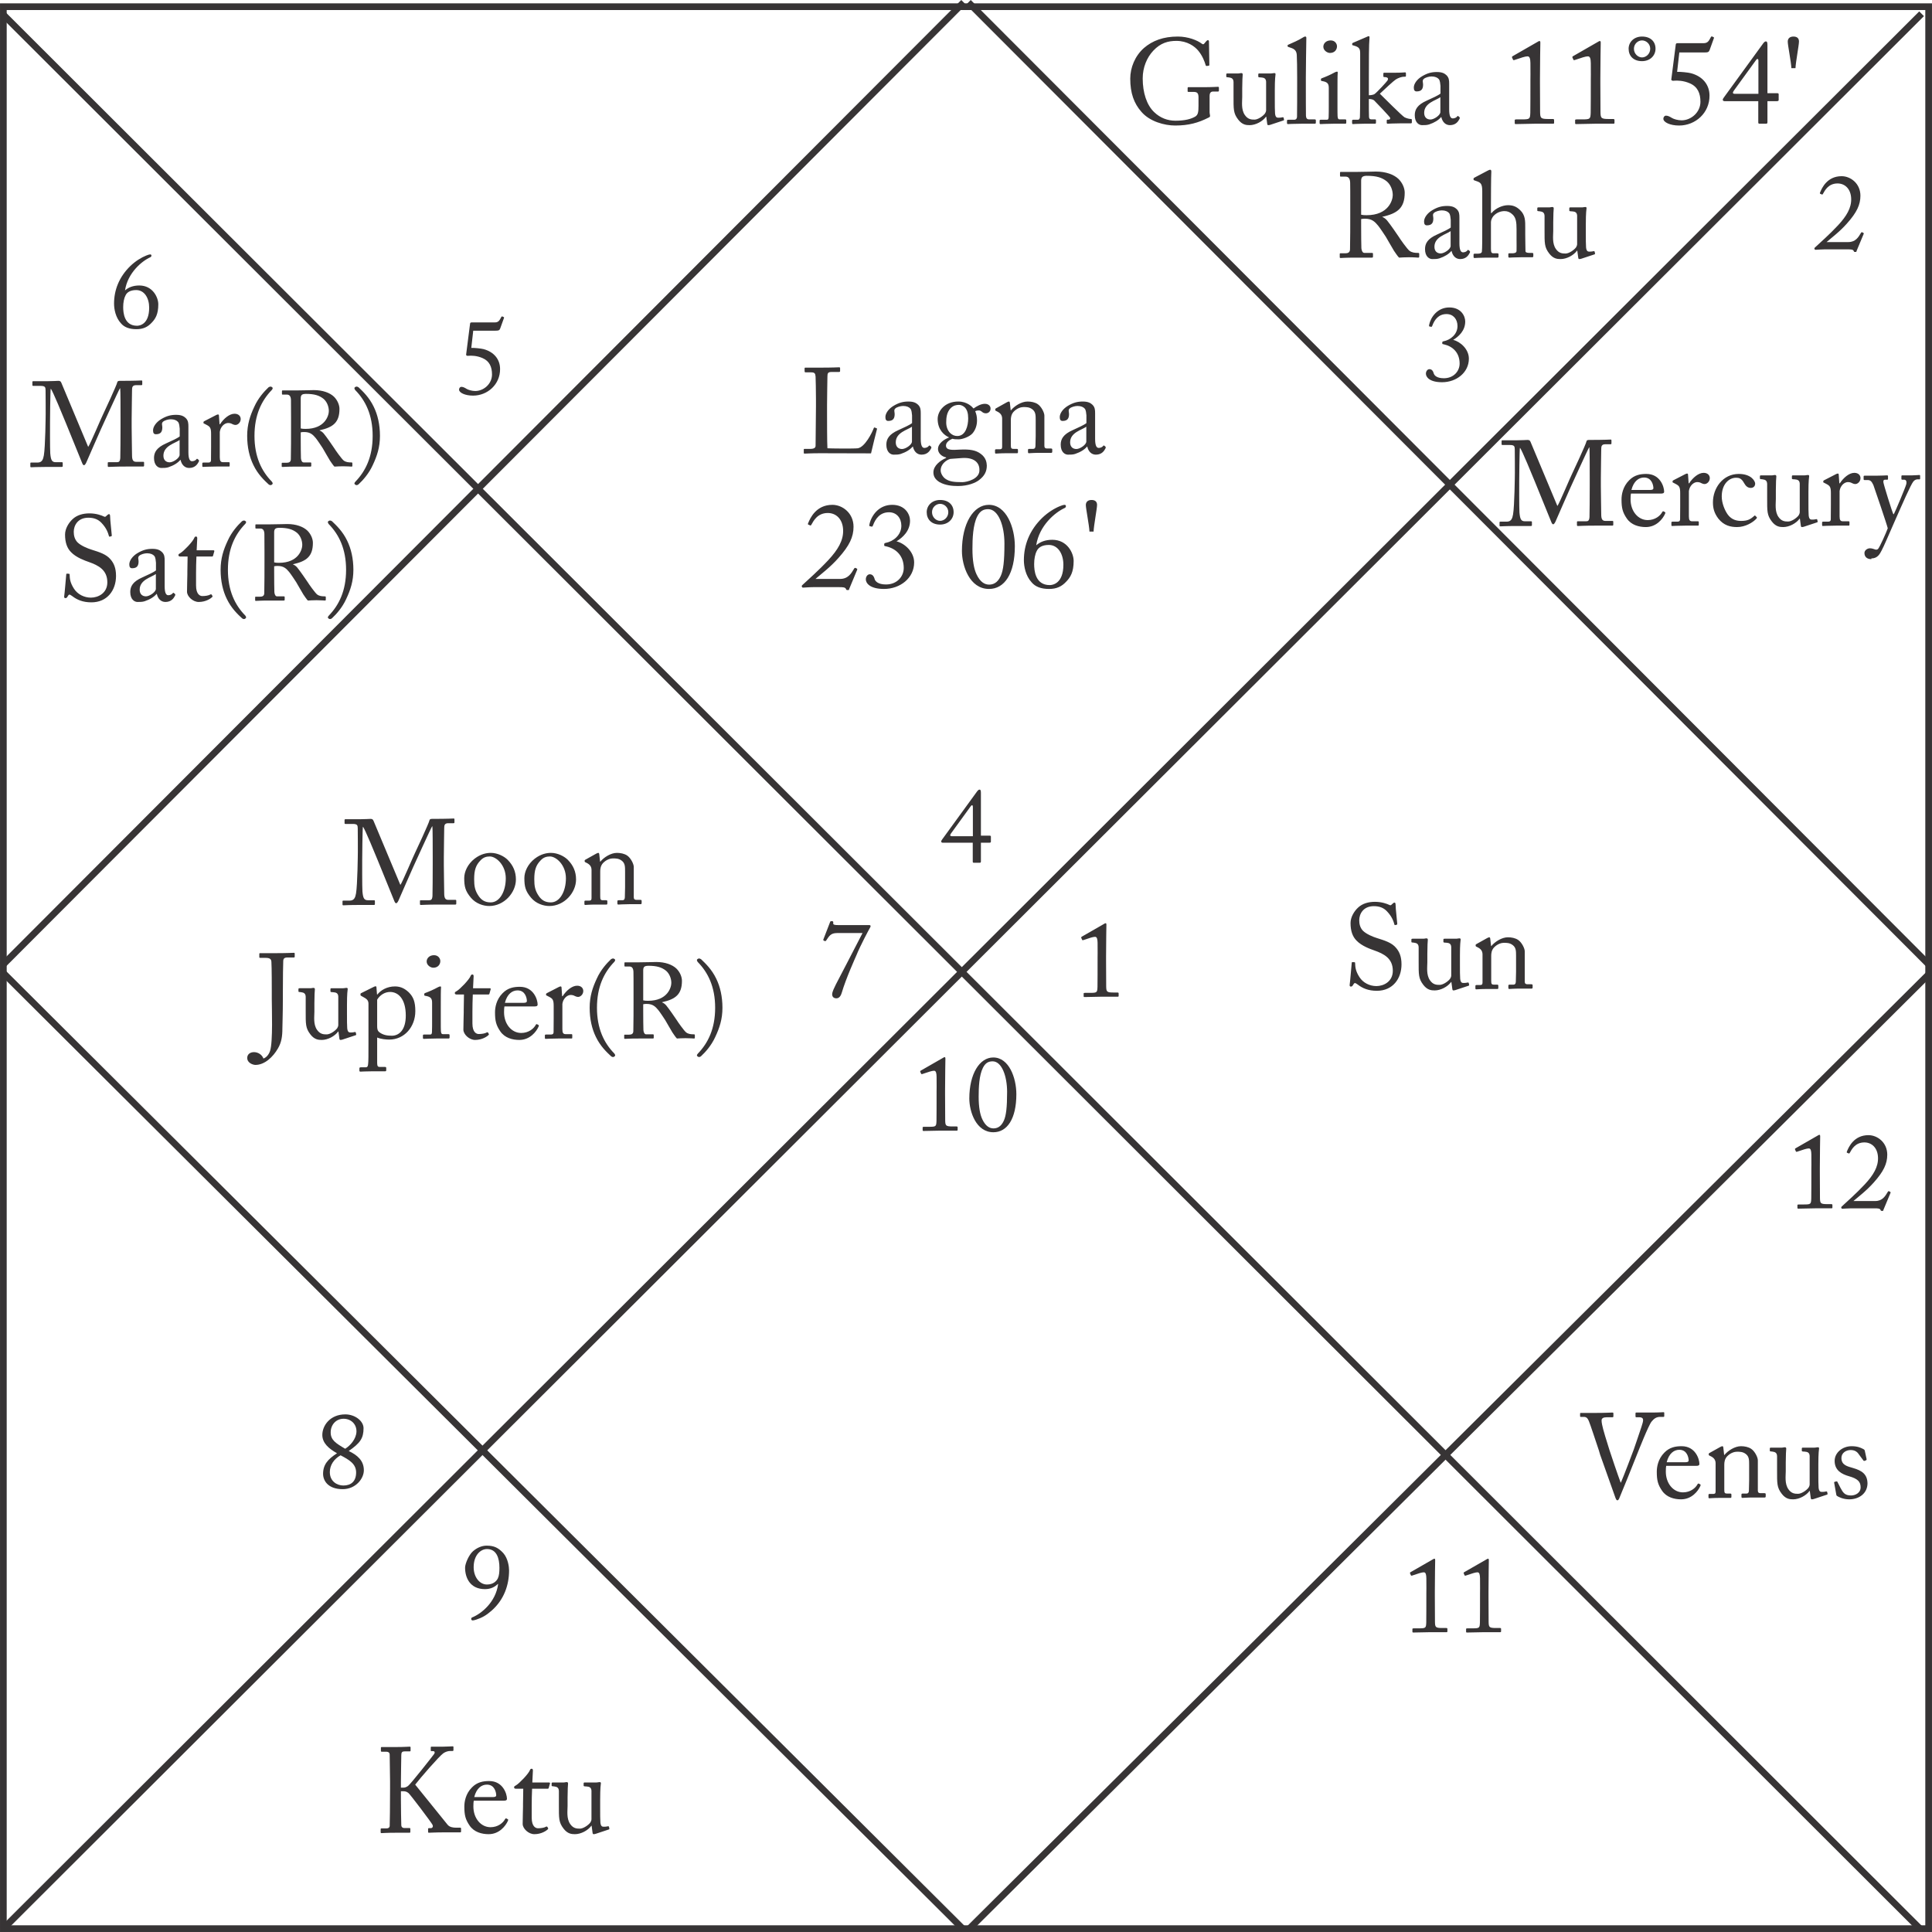 <?xml version="1.0" encoding="UTF-8"?>
<!DOCTYPE svg PUBLIC "-//W3C//DTD SVG 1.1//EN" "http://www.w3.org/Graphics/SVG/1.1/DTD/svg11.dtd">
<!-- Creator: CorelDRAW 2017 -->
<svg xmlns="http://www.w3.org/2000/svg" xml:space="preserve" width="601px" height="601px" version="1.1" style="shape-rendering:geometricPrecision; text-rendering:geometricPrecision; image-rendering:optimizeQuality; fill-rule:evenodd; clip-rule:evenodd"
viewBox="0 0 4773030 4773050"
 xmlns:xlink="http://www.w3.org/1999/xlink">
 <defs>
  <style type="text/css">
   <![CDATA[
    .str0 {stroke:#373435;stroke-width:16530}
    .fil0 {fill:none;fill-rule:nonzero}
    .fil1 {fill:#373435;fill-rule:nonzero}
   ]]>
  </style>
 </defs>
 <g id="Layer_x0020_1">
  <g id="_2629270217152">
   <polygon class="fil0 str0" points="8280,4764760 4764750,4764760 4764750,16540 8280,16540 "/>
   <line class="fil0 str0" x1="5850" y1="33980" x2="4745620" y2= "4767200" />
   <line class="fil0 str0" x1="5850" y1="4767180" x2="4747320" y2= "33990" />
   <line class="fil0 str0" x1="5860" y1="2384810" x2="2380650" y2= "5840" />
   <line class="fil0 str0" x1="5840" y1="2401470" x2="2380670" y2= "4767170" />
   <line class="fil0 str0" x1="2392370" y1="4767170" x2="4767200" y2= "2404780" />
   <line class="fil0 str0" x1="2392390" y1="5840" x2="4767180" y2= "2384810" />
   <path class="fil1" d="M2419660 2131520c3160,0 3690,-830 3690,-3690l0 -45840 20440 0c3460,0 4220,-1050 4220,-2620l0 -12690c0,-1570 -1290,-2170 -3160,-2170l-21500 0 0 -105880c0,-6080 -1050,-7880 -3460,-7880 -2100,0 -4210,2100 -5790,4200l-86220 118560c-1800,2700 -2630,3750 -2630,5330 0,2100 1580,3150 3990,3150l73960 0 0 46590c0,2410 830,2940 3240,2940l13220 0zm-16160 -65660l-52020 0c-4730,0 -5030,-2630 -1800,-7130l48790 -67230c2320,-3450 5030,-2630 5030,1570l0 72790z"/>
   <path class="fil1" d="M2073630 2285530c-13540,0 -15630,-1280 -15110,-5030 530,-3970 -520,-4720 -3460,-4720 -3160,0 -3460,230 -4210,1880l-16460 42610c-830,2330 -830,2630 1580,3900 1870,1130 3680,1350 5030,-520 7670,-11330 11130,-18530 27060,-18530l62850 0c-15110,29930 -61260,117800 -65780,126800 -3450,7210 -9240,18020 -9240,24610 0,5860 3680,9840 10300,9840 4810,0 10060,-2630 13300,-13510 10820,-36540 33150,-85460 35780,-91620 10590,-26190 32090,-65880 33670,-68500 1580,-2700 1880,-3450 1880,-4800 0,-1590 -1350,-2410 -2710,-2410l-74480 0z"/>
   <path class="fil1" d="M2711600 2376320c0,4810 0,58310 -240,61680 -520,14040 -1050,14860 -18330,14860l-12190 0c-2100,0 -3670,300 -3670,1570l0 6610c0,1650 750,2180 2100,2180 1350,0 38710,-830 41120,-830 2320,0 38410,0 40810,0 1880,0 2400,-520 2400,-2100l0 -6080c0,-1350 -820,-2170 -2700,-2170l-9550 0c-17210,0 -18260,-1800 -18490,-15610 0,-3450 -300,-59510 -300,-62730l0 -11110c0,-34130 830,-75710 830,-78110 0,-2100 -300,-3680 -1880,-3680 -1360,0 -2410,830 -3760,1580l-54870 31510c-1800,1060 -2100,2110 -1580,3160l2110 4800c530,1050 1580,1050 2700,750l18570 -6080c4210,-1270 8190,-2100 10600,-2100 5030,0 6080,5850 6320,14860 300,20850 0,33310 0,36760l0 10280z"/>
   <path class="fil1" d="M2313840 2707210c0,4810 0,58310 -230,61680 -530,14030 -1050,14860 -18330,14860l-12190 0c-2100,0 -3680,300 -3680,1570l0 6610c0,1650 760,2170 2110,2170 1350,0 38710,-820 41120,-820 2320,0 38400,0 40800,0 1890,0 2410,-530 2410,-2100l0 -6080c0,-1350 -820,-2180 -2710,-2180l-9540 0c-17220,0 -18260,-1800 -18490,-15600 0,-3450 -300,-59510 -300,-62740l0 -11100c0,-34140 830,-75710 830,-78110 0,-2100 -300,-3680 -1880,-3680 -1360,0 -2410,830 -3760,1580l-54880 31520c-1790,1050 -2090,2100 -1570,3150l2110 4790c520,1050 1570,1050 2700,750l18570 -6070c4200,-1270 8190,-2100 10600,-2100 5030,0 6080,5850 6310,14860 300,20850 0,33310 0,36770l0 10270zm140330 90040c34200,0 56750,-33380 56750,-93940 0,-40290 -18040,-90790 -57050,-90790 -33900,0 -59150,40740 -59150,101370 0,32040 16460,83360 59450,83360zm230 -9520c-9240,0 -19320,-5030 -27590,-22510 -5780,-12160 -9010,-30700 -9010,-55830 0,-21990 1050,-52970 10590,-71510 6170,-11930 13530,-15830 23910,-15830 22550,0 35770,36470 35770,75410 0,38640 -2410,58750 -8190,71430 -7140,15680 -17290,18840 -25480,18840z"/>
   <path class="fil1" d="M3562580 944300c35770,0 66290,-24080 66290,-58230 0,-23340 -20740,-41870 -38710,-46370 13760,-8400 29690,-22730 29690,-45470 0,-13510 -10370,-34670 -39230,-34670 -29990,0 -46150,24610 -49910,42850 -530,2400 -230,3680 300,3980l4730 1040c1050,300 1880,-520 2710,-2620 5560,-15080 15630,-28890 35250,-28890 16680,0 27060,12760 27060,29640 0,20400 -17520,34440 -34500,37590 -2410,530 -3160,1050 -3160,3750 0,3680 0,2850 4730,3980 21510,5030 38190,20640 38190,47350 0,18530 -14580,36240 -38940,36240 -18560,0 -23370,-7880 -24650,-10800 -600,-1350 -2180,-11640 -10900,-11640 -4500,0 -8790,4430 -8790,11340 0,7720 8490,20930 39840,20930z"/>
   <path class="fil1" d="M1169130 816960l55180 0c8190,0 9540,-1050 11350,-5260l9540 -26490c520,-1570 -750,-1870 -3680,-3220 -1580,-530 -2410,-230 -3160,1350 -4510,8700 -6920,13200 -16240,13200l-56670 0c-3460,0 -3990,1130 -4290,4280l-9540 74660c-220,1580 0,2330 1350,2930 1800,1050 3160,750 4730,520 6920,-520 20150,-520 34510,5780 17210,7430 23300,21980 23300,40520 0,23270 -20670,40750 -41350,40750 -7960,0 -16980,-2630 -20960,-5030 -3990,-2410 -8500,-5260 -13230,-5260 -3460,0 -5870,3150 -5870,6840 0,7720 14890,14850 34500,14850 36080,0 67060,-27840 66830,-65650 0,-23790 -14880,-42320 -40820,-49230 -5860,-1570 -23600,-3450 -30290,-2920l4810 -42620z"/>
   <path class="fil1" d="M3523810 3946320c0,4790 0,58290 -220,61670 -530,14030 -1050,14850 -18350,14850l-12170 0c-2110,0 -3690,300 -3690,1590l0 6600c0,1650 750,2170 2100,2170 1360,0 38720,-820 41120,-820 2340,0 38410,0 40820,0 1870,0 2400,-530 2400,-2100l0 -6080c0,-1360 -830,-2180 -2700,-2180l-9550 0c-17210,0 -18260,-1800 -18490,-15610 0,-3450 -300,-59490 -300,-62730l0 -11100c0,-34140 830,-75710 830,-78110 0,-2110 -300,-3680 -1880,-3680 -1350,0 -2410,820 -3760,1570l-54870 31520c-1810,1050 -2110,2100 -1580,3150l2110 4800c520,1060 1570,1060 2700,760l18560 -6080c4220,-1280 8200,-2100 10600,-2100 5050,0 6100,5850 6320,14850 300,20870 0,33320 0,36770l0 10290zm132600 0c0,4790 0,58290 -240,61670 -520,14030 -1050,14850 -18330,14850l-12180 0c-2100,0 -3680,300 -3680,1590l0 6600c0,1650 750,2170 2100,2170 1350,0 38710,-820 41120,-820 2320,0 38410,0 40820,0 1870,0 2400,-530 2400,-2100l0 -6080c0,-1360 -830,-2180 -2710,-2180l-9540 0c-17220,0 -18270,-1800 -18500,-15610 0,-3450 -300,-59490 -300,-62730l0 -11100c0,-34140 830,-75710 830,-78110 0,-2110 -300,-3680 -1880,-3680 -1360,0 -2400,820 -3750,1570l-54880 31520c-1800,1050 -2100,2100 -1580,3150l2110 4800c530,1060 1580,1060 2700,760l18570 -6080c4210,-1280 8190,-2100 10600,-2100 5030,0 6080,5850 6320,14850 300,20870 0,33320 0,36770l0 10290z"/>
   <path class="fil1" d="M336960 813260c16680,0 27810,-5320 37650,-15900 9250,-9530 16470,-20860 16470,-45540 0,-17190 -13840,-46530 -46990,-46530 -15330,0 -26760,4730 -35250,12160 6620,-43450 41640,-72560 62850,-82090 1570,-750 2400,-2100 2400,-4200 0,-1880 -1580,-2630 -3160,-2630 -1880,0 -5640,1050 -9840,2860 -11950,4800 -26240,13500 -39010,25730 -28050,27240 -40300,59800 -40300,92900 0,13730 3760,34360 17000,48690 7960,9530 20440,14550 38180,14550zm1570 -8470c-32090,0 -34200,-32790 -34200,-46300 0,-11180 2110,-21980 5870,-28890 3150,-6590 10590,-12980 26230,-12980 20450,0 32100,19890 32100,43450 0,41800 -24130,44720 -30000,44720z"/>
   <path class="fil1" d="M2015850 1002950c0,18150 -940,92350 -940,98000 0,3890 -1770,8030 -12770,8030l-14370 0c-1780,0 -2030,590 -2030,2100l0 7440c0,1520 250,2110 2360,2110 3890,0 14630,-930 38140,-930 31970,0 117880,340 125660,340 1780,-8110 13700,-57240 14550,-59350 330,-1770 330,-2030 -590,-2620l-4740 -1770c-1190,-590 -1780,0 -2370,1180 -4220,11570 -22070,47360 -39650,49980 -9310,1180 -68330,590 -74930,0 -930,-12160 -930,-76480 -930,-81550l0 -25660c0,-20850 930,-65760 930,-69650 0,-8600 1180,-11650 10490,-11650l17830 0c2380,0 2970,-840 2970,-2360l0 -6830c0,-1520 -260,-2360 -2630,-2360 -2700,0 -15210,840 -44130,840 -24790,0 -35520,0 -38820,0 -1780,0 -2110,590 -2110,2110l0 6580c0,1430 330,2950 2110,2950l14030 0c8970,0 10410,2960 11000,10720 340,5330 940,36890 940,55980l0 16370zm258860 63740l0 -45590c0,-8020 -250,-14860 -6500,-21100 -4240,-3890 -9900,-8020 -23860,-8020 -13440,0 -23920,2950 -36440,10380 -12260,7170 -20550,18480 -20550,28020 0,6840 2370,9550 7100,9550 12260,0 15810,-6590 15810,-17060 0,-5320 -2610,-9790 1530,-13680 4140,-3880 13440,-6240 19370,-6240 8700,0 14630,2700 17930,6580 3290,3890 3550,11570 4140,16640l0 19070c-4740,4130 -20300,11310 -33660,17300 -23590,10390 -29850,22290 -29850,36050 0,18750 10740,24650 17930,24650 6500,0 11920,0 17580,-1770 13370,-4480 23260,-10720 29520,-18160l590 0c2710,12250 10490,19930 21230,19930 15130,0 20800,-10130 23250,-14600 1770,-2950 1180,-4390 250,-5330l-2960 -2360c-1180,-930 -1770,-340 -2960,1180 -1520,2120 -5660,4480 -10480,4480 -5330,0 -8970,-5400 -8970,-22370l0 -17550zm-21720 24130c0,8020 -15830,18490 -24450,18490 -8960,0 -15560,-5410 -15560,-16460 0,-24650 29260,-30640 40010,-38660l0 36630zm113890 109910c25380,0 43310,-8360 51000,-14010 14970,-11060 20040,-22620 20040,-36640 -340,-7180 -1780,-19070 -14630,-28610 -11920,-9200 -26890,-11900 -51330,-10720 -19960,1180 -34920,2110 -34920,-10140 0,-8350 9890,-14260 15810,-16620 4480,1180 8710,1430 15220,1430 9890,0 26890,-6240 34590,-14850 7780,-9210 11080,-20610 11080,-32160 0,-10130 -2120,-16720 -4490,-22630 3890,-1770 7440,-1770 9560,-1770 2370,0 4480,1430 6260,2620 2360,2100 5320,4470 10390,4470 6940,0 11670,-5320 11670,-10980 600,-5990 -4140,-12490 -14030,-12490 -9810,0 -19960,5910 -27990,11560 -3040,-3540 -14970,-17210 -37630,-17210 -33740,0 -50990,23800 -50990,43130 0,26500 16060,40180 27730,45250l0 590c-10480,3880 -26890,14010 -26890,28360 0,8870 7530,18150 20050,20760l0 1280c-14380,6240 -31380,18990 -31380,35700 0,9790 4490,17560 15220,24140 14380,8030 31380,9540 45660,9540zm-1770 -123580c-7190,0 -12510,-2450 -17930,-7510 -6250,-6510 -9550,-15790 -9550,-25920 0,-11310 1180,-24990 10740,-35120 7180,-7170 14370,-8350 21220,-8350 4480,0 10410,2700 14300,6580 5400,6000 8030,13680 8030,26760 0,18830 -6520,43560 -26810,43560zm12260 114040c-21220,0 -31960,-1520 -41770,-8360 -6000,-4130 -11670,-13080 -11670,-20590 0,-16040 14630,-26170 23840,-28530l28670 -2110c29860,-2120 43210,11300 43210,28870 1530,22960 -31280,30720 -42280,30720zm202780 -164430c0,-7440 -7440,-22290 -16400,-28290 -7110,-4720 -16400,-6490 -25290,-6490 -14970,0 -32210,10970 -40920,21690l-600 0 -2020 -18150c-340,-2360 -930,-3540 -2460,-3540 -1180,0 -2960,840 -5320,2020l-25710 14350c-1440,590 -2630,1430 -2630,2950l0 1530c0,840 260,1770 2370,2610l2380 1190c7440,3620 12250,8690 12250,17640l0 69630c0,5080 -2110,6000 -6000,6000l-8630 0c-2370,0 -2960,850 -2960,2620l0 5410c0,1770 590,2700 2040,2700 1770,0 11330,-930 26550,-930 15810,0 23840,0 25960,0 1520,0 2110,-930 2110,-2710l0 -5060c0,-2030 -590,-2950 -2960,-2950l-7530 0c-6250,0 -7100,-1780 -7100,-9800l0 -61710c0,-5650 850,-13670 6850,-20250 8970,-9460 19360,-11570 24190,-11570 7440,0 14540,0 21730,5310 8630,6260 8630,14950 8630,26850l0 39340c0,7680 -260,17220 -600,24980 -250,5330 -2620,6850 -5920,6850l-8620 0c-3040,0 -3890,590 -3890,2690l0 4730c0,2370 590,3300 2360,3300 2120,0 11590,-930 26810,-930 17000,0 26300,0 28420,0 1770,0 2360,-1180 2360,-3210l0 -4810c0,-1770 -590,-2700 -3300,-2700l-9550 0c-3890,0 -6600,-1440 -6600,-6250l0 -75040zm125320 39930l0 -45590c0,-8020 -250,-14860 -6510,-21100 -4230,-3890 -9890,-8020 -23840,-8020 -13450,0 -23930,2950 -36450,10380 -12260,7170 -20550,18480 -20550,28020 0,6840 2370,9550 7110,9550 12250,0 15810,-6590 15810,-17060 0,-5320 -2630,-9790 1520,-13680 4150,-3880 13450,-6240 19370,-6240 8710,0 14620,2700 17920,6580 3300,3890 3550,11570 4140,16640l0 19070c-4730,4130 -20290,11310 -33660,17300 -23590,10390 -29840,22290 -29840,36050 0,18750 10730,24650 17920,24650 6520,0 11920,0 17600,-1770 13350,-4480 23250,-10720 29510,-18160l590 0c2710,12250 10490,19930 21220,19930 15140,0 20810,-10130 23250,-14600 1790,-2950 1190,-4390 270,-5330l-2960 -2360c-1200,-930 -1790,-340 -2970,1180 -1520,2120 -5660,4480 -10480,4480 -5330,0 -8970,-5400 -8970,-22370l0 -17550zm-21730 24130c0,8020 -15810,18490 -24440,18490 -8970,0 -15550,-5410 -15550,-16460 0,-24650 29250,-30640 39990,-38660l0 36630z"/>
   <path class="fil1" d="M2073390 1450550c8970,0 14630,330 16410,4130 1180,2700 1180,3040 3890,3040 5400,0 2960,0 4480,-3290l19360 -46430c1180,-1860 0,-3040 -2360,-4220 -2960,-1520 -3890,-1180 -5330,1520 -6600,10970 -14380,24980 -34670,24980l-60550 0c13190,-11560 36700,-28870 56990,-52080 26890,-30130 37050,-51580 37050,-76820 0,-33680 -27150,-54190 -52270,-54190 -40240,0 -54870,33010 -59610,44660 -1190,2610 -940,3540 0,4130l4140 1770c1520,930 2370,590 3560,-1430 5070,-8950 14620,-28620 39990,-28950 21480,-260 37630,15530 38480,42030 920,25920 -12850,48800 -36700,74460 -23850,25580 -50070,48530 -64100,61620 -1530,1520 -1780,2370 -930,4480 930,1770 1770,1770 3290,1770 1190,0 4750,-260 9230,-590 4480,-260 9880,-590 14960,-590l64690 0zm110440 4470c40250,0 74580,-27100 74580,-65510 0,-26250 -23340,-47100 -43540,-52170 15470,-9450 33390,-25580 33390,-51150 0,-15200 -11670,-39000 -44130,-39000 -33750,0 -51930,27680 -56160,48200 -590,2700 -250,4130 340,4470l5330 1180c1190,340 2110,-590 3040,-2950 6260,-16970 17590,-32500 39670,-32500 18770,0 30440,14350 30440,33340 0,22970 -19700,38750 -38810,42300 -2710,590 -3560,1180 -3560,4220 0,4130 0,3210 5330,4470 24180,5660 42950,23220 42950,53270 0,20850 -16400,40770 -43800,40770 -20890,0 -26300,-8860 -27730,-12160 -680,-1520 -2460,-13080 -12270,-13080 -5070,0 -9890,4980 -9890,12740 0,8700 9550,23560 44820,23560zm138680 -219820c-19950,0 -33060,13770 -33060,30140 0,17810 11920,30640 33060,30640 20300,0 33410,-14010 33410,-30640 0,-17560 -11930,-30140 -33410,-30140zm0 9540c10140,0 20300,8360 20300,20600 0,12490 -10160,21440 -20300,21440 -9810,0 -19950,-8950 -19950,-21440 0,-12240 10140,-20600 19950,-20600zm120840 210280c38470,0 63840,-37570 63840,-105690 0,-45330 -20290,-102140 -64180,-102140 -38140,0 -66550,45840 -66550,114040 0,36050 18520,93790 66890,93790zm250 -10720c-10390,0 -21730,-5660 -31030,-25330 -6510,-13670 -10140,-34520 -10140,-62800 0,-24730 1180,-59600 11920,-80440 6930,-13430 15220,-17820 26890,-17820 25360,0 40240,41020 40240,84840 0,43470 -2690,66100 -9210,80360 -8030,17640 -19450,21190 -28670,21190zm147990 10720c18770,0 31280,-5990 42360,-17890 10410,-10730 18520,-23470 18520,-51250 0,-19330 -15560,-52330 -52850,-52330 -17250,0 -30110,5310 -39660,13670 7440,-48880 46850,-81630 70690,-92350 1780,-840 2710,-2360 2710,-4720 0,-2120 -1770,-2960 -3550,-2960 -2110,0 -6350,1180 -11080,3210 -13440,5400 -29510,15190 -43880,28950 -31540,30640 -45330,67280 -45330,104510 0,15450 4230,38660 19110,54780 8960,10730 23000,16380 42960,16380zm1780 -9540c-36120,0 -38480,-36890 -38480,-52090 0,-12570 2360,-24720 6590,-32490 3550,-7440 11920,-14610 29520,-14610 23000,0 36100,22380 36100,48880 0,47020 -27140,50310 -33730,50310zm108320 -132200c590,-15190 8620,-56890 8620,-65840 0,-8010 -4730,-12240 -13690,-12240 -8380,0 -14040,4230 -14040,12580 0,8610 8370,50310 8960,65500l10150 0z"/>
   <path class="fil1" d="M4564870 616040c7970,0 13010,300 14580,3690 1050,2400 1050,2700 3460,2700 4810,0 2640,0 3990,-2930l17210 -41270c1050,-1660 0,-2710 -2100,-3750 -2640,-1350 -3460,-1050 -4740,1340 -5870,9760 -12780,22220 -30820,22220l-53820 0c11730,-10280 32620,-25660 50670,-46290 23900,-26800 32910,-45860 32910,-68290 0,-29940 -24120,-48170 -46450,-48170 -35770,0 -48780,29340 -52990,39690 -1050,2330 -830,3150 0,3680l3680 1570c1360,830 2110,530 3160,-1270 4510,-7960 13000,-25440 35550,-25740 19090,-230 33450,13810 34200,37370 840,23040 -11420,43370 -32610,66180 -21210,22740 -44510,43140 -56980,54770 -1350,1350 -1590,2100 -830,3980 830,1570 1580,1570 2930,1570 1060,0 4220,-220 8200,-520 3980,-230 8790,-530 13300,-530l57500 0z"/>
   <path class="fil1" d="M4474980 2899130c0,4790 0,58290 -230,61680 -530,14030 -1060,14850 -18340,14850l-12180 0c-2100,0 -3680,300 -3680,1580l0 6600c0,1660 750,2180 2100,2180 1360,0 38710,-820 41120,-820 2330,0 38410,0 40820,0 1870,0 2400,-540 2400,-2110l0 -6080c0,-1350 -830,-2170 -2710,-2170l-9540 0c-17220,0 -18270,-1800 -18500,-15610 0,-3460 -300,-59500 -300,-62730l0 -11110c0,-34140 830,-75710 830,-78110 0,-2100 -300,-3670 -1880,-3670 -1360,0 -2410,820 -3750,1570l-54880 31510c-1800,1050 -2100,2100 -1580,3150l2110 4810c530,1050 1580,1050 2700,750l18570 -6080c4210,-1280 8190,-2100 10600,-2100 5030,0 6090,5860 6320,14850 300,20870 0,33320 0,36770l0 10290zm156180 86070c7980,0 13010,300 14590,3670 1060,2400 1060,2700 3460,2700 4800,0 2630,0 3980,-2930l17220 -41260c1050,-1650 0,-2710 -2110,-3760 -2630,-1350 -3460,-1050 -4730,1350 -5870,9750 -12780,22210 -30820,22210l-53820 0c11730,-10280 32620,-25660 50660,-46290 23900,-26790 32930,-45850 32930,-68290 0,-29940 -24140,-48170 -46460,-48170 -35780,0 -48780,29340 -52990,39700 -1060,2320 -830,3150 0,3670l3680 1570c1350,830 2100,530 3150,-1270 4520,-7960 13010,-25440 35560,-25740 19100,-220 33450,13810 34210,37370 820,23040 -11430,43370 -32630,66180 -21190,22740 -44500,43150 -56980,54780 -1350,1350 -1570,2100 -820,3970 820,1590 1570,1590 2930,1590 1050,0 4210,-230 8190,-530 3990,-220 8790,-520 13300,-520l57500 0z"/>
   <path class="fil1" d="M846640 3679000c32090,0 52250,-25970 52250,-46600 0,-24080 -16170,-37590 -37360,-47650 28100,-19580 36600,-31210 36600,-56350 0,-17490 -20670,-34140 -45100,-34140 -37660,0 -56750,27760 -56750,50800 0,20340 16460,34140 36300,45250 -22470,14560 -34420,28060 -34420,50790 0,16970 12170,37900 48480,37900zm1650 -9000c-15410,0 -33440,-10060 -33440,-33100 0,-16650 9540,-32030 26520,-41570 20980,11110 38420,20930 38420,42400 0,21910 -12410,32270 -31500,32270zm530 -164940c18260,0 32620,13290 31800,32580 -1060,17700 -14890,33380 -27820,41560 -23380,-13800 -35850,-21460 -35850,-40520 0,-18530 13000,-33620 31870,-33620z"/>
   <path class="fil1" d="M1202280 3818540c-11120,0 -23370,4720 -33680,13730 -10070,8710 -19610,30680 -19610,40740 0,25140 12470,52980 49010,52980 15710,0 25250,-6380 32390,-12990l230 530c-5790,44190 -41040,73090 -64120,82310 -1350,530 -2400,1880 -2400,3760 0,2620 1870,3670 3980,3670 1800,0 5560,-1050 8190,-1870 14590,-4730 24960,-10580 38190,-22210 31260,-27540 43210,-64090 43210,-99570 0,-8180 -2400,-29120 -14270,-42630 -11960,-12900 -22330,-18450 -41120,-18450zm750 8400c24130,0 30820,23030 30820,46370 0,10810 -830,19590 -3980,26190 -3460,6910 -11430,15080 -26840,15080 -17970,0 -32850,-18010 -32850,-42840 0,-29720 17220,-44800 32850,-44800z"/>
   <path class="fil1" d="M963660 4417910c0,37220 -590,91160 -930,93790 -590,3040 -2700,5400 -8030,5400l-12260 0c-1180,0 -2030,340 -2030,1770l0 7770c0,1520 600,2110 2030,2110 2710,0 12260,-930 35850,-930 21150,0 30110,0 33660,0 1520,0 1780,-930 1780,-2110l0 -7680c0,-1270 -850,-1860 -2370,-1860l-13110 0c-3890,0 -6590,-2620 -6850,-6500 -330,-4220 -930,-47950 -930,-62890l0 -21440 5670 0c4480,0 8370,590 13100,4470 3890,3050 56740,72680 59450,78670 1440,2970 840,8030 -4820,8030l-4490 0c-1180,0 -1770,590 -1770,1770l0 7770c0,1180 590,1770 1770,1770 4240,0 15830,-930 40600,-930 22410,0 33740,0 36700,0 1770,0 2360,-590 2360,-2020l0 -7430c0,-1270 -590,-2110 -2110,-2110l-10400 0c-7190,0 -15810,-1180 -20880,-7440 -2710,-3290 -77300,-95640 -79910,-98930 12760,-16620 58430,-69390 69420,-77410 5410,-3880 12260,-5660 16490,-5660l6260 0c1430,0 2360,-590 2360,-2110l0 -8010c0,-840 -590,-1430 -2110,-1430 -3550,0 -14040,840 -22660,840 -13710,0 -25970,0 -29520,0 -1180,0 -1770,590 -1770,2110l0 6830c0,1520 250,2110 1440,2110l4220 0c3810,0 5340,2960 2630,7100 -2630,3880 -57840,74200 -64440,78920 -4140,2960 -7440,4220 -12180,4220l-5410 0 0 -14940c0,-14600 930,-61020 930,-65500 0,-7170 2370,-9200 8370,-9200l12520 0c1440,0 2030,-600 2030,-2120l0 -7760c0,-1180 -590,-1770 -2370,-1770 -3890,0 -13700,930 -33660,930 -22410,0 -31370,0 -34920,0 -1770,0 -2360,590 -2360,1770l0 7760c0,1440 590,2030 2360,2030l10400 0c7530,0 8960,3880 8960,7170 0,2370 930,60450 930,65850l0 17220zm280410 30730c4820,0 8370,-590 8370,-4820 0,-11560 -9560,-43720 -43890,-43720 -14870,0 -29840,2610 -42620,15780 -15810,15790 -18770,35710 -18770,47280 0,20840 2620,31900 13110,47100 11000,16040 29850,21100 46850,21100 26550,0 42020,-20500 47440,-32410 1440,-3300 850,-4230 0,-4480l-3890 -2110c-930,-250 -2120,340 -2710,1520 -5080,9800 -17930,20270 -36110,20270 -23840,0 -42360,-22040 -42360,-51250 0,-6840 330,-11650 930,-14260l73650 0zm-72470 -8950c5670,-22040 18190,-30730 31290,-30730 19450,0 23000,19670 23000,26510 0,2700 -2370,4220 -8030,4220l-46260 0zm141980 21110c0,-13680 340,-27940 930,-41700l38480 0c1780,0 2370,-860 2700,-2380l2970 -10370c590,-1190 -340,-2710 -2120,-2710l-41440 0 1440 -29460c0,-2440 -590,-4470 -2960,-4470 -1780,0 -3300,590 -4140,2950 -3890,10140 -26890,33350 -34000,37570 -3630,2020 -5400,2950 -5400,5310 0,2370 1770,3560 4480,3560l18170 0c-250,12570 -590,32490 -590,37810l0 6580c0,4140 -840,30390 -840,42550 0,11400 14290,25320 28920,25320 17840,0 30110,-8950 33060,-11900 940,-840 1530,-2020 590,-3290l-1430 -2620c-930,-1180 -2110,-1510 -3640,-590 -4140,2620 -12770,3800 -19620,3800 -5410,0 -15560,-3800 -15560,-26170l0 -29790zm169120 -15450c0,-29220 1530,-36980 1790,-39590 330,-1530 -860,-3050 -2630,-3050 -930,0 -2120,340 -3640,340 -1430,250 -2960,590 -5070,590l-27740 0c-2950,0 -3550,250 -3550,2710l0 5060c0,1430 1440,2020 6510,2020 7530,600 12260,2110 12860,10470l0 70820c0,2700 -1780,6590 -2960,8110 -5670,7090 -17590,14860 -25710,14860 -8030,0 -16400,-590 -23840,-11310 -9560,-13680 -6520,-32750 -6520,-44660l0 -21190c0,-17550 850,-31570 1180,-34180 270,-2120 -1180,-3640 -3290,-3640 -930,0 -2110,340 -3300,340 -1190,250 -2370,590 -4140,590l-26550 0c-2710,0 -3300,590 -3300,2370l0 5400c0,1430 1520,1770 6600,2020 6840,930 10980,3040 11330,11320l0 34610c0,32750 -600,42540 11580,58330 9890,12830 19710,13670 28080,13670 14880,0 32210,-9200 40580,-20850l600 0 2360 17310c250,2950 1440,3540 2710,3540 2370,0 4140,-590 5920,-1180l31370 -10380c1180,-340 1780,-930 1440,-2700l-850 -3880c-330,-1180 -1180,-1770 -3630,-1180 -3550,920 -8030,920 -9820,920 -3550,0 -6840,-1260 -7770,-10470 -600,-6250 -600,-20850 -600,-35110l0 -22030z"/>
   <path class="fil1" d="M2960910 261830c0,15540 -1270,22030 -8120,26250 -10400,5920 -25030,10130 -48880,10130 -19440,0 -37630,-6830 -52510,-21180 -18520,-17560 -28330,-48200 -28330,-83320 0,-26850 10150,-51580 26220,-68550 17920,-19070 36440,-24140 56990,-24140 26800,0 45320,13420 54290,24480 10400,12750 15480,26760 17920,35120 260,1520 1190,2360 2380,2360l5320 -590c1270,0 1530,-1180 1530,-2700l-940 -56810c0,-2110 -590,-3630 -2620,-3630 -1780,0 -3040,1520 -4220,2700l-4480 5320c-1780,2450 -3560,3040 -6850,340 -10160,-7770 -33070,-17310 -58780,-17310 -35770,0 -62660,10130 -83800,28370 -22070,19580 -33740,48530 -33740,75630 0,35960 9300,61290 27490,81890 20540,24050 56990,33930 83540,33930 33400,0 57250,-6840 81430,-19080 2970,-1180 4740,-2360 4740,-4730 0,-2450 -1180,-5400 -1180,-9530l0 -39340c0,-9200 3890,-11310 9210,-11310l11670 0c1780,0 2120,-1180 2120,-2360l0 -7180c0,-1190 -340,-2110 -2370,-2110 -4230,0 -13780,920 -35260,920 -20300,0 -33660,0 -37890,0 -1430,0 -1770,600 -1770,2370l0 7430c0,1260 590,1860 2110,1860l12510 0c8970,0 12270,2950 12270,13670l0 21100zm188510 -38660c0,-29210 1520,-36970 1780,-39590 340,-1520 -850,-3040 -2620,-3040 -930,0 -2120,340 -3640,340 -1440,250 -2960,590 -5080,590l-27730 0c-2960,0 -3550,250 -3550,2700l0 5070c0,1430 1440,2020 6510,2020 7530,590 12260,2110 12850,10470l0 70820c0,2700 -1770,6590 -2950,8110 -5670,7080 -17590,14850 -25710,14850 -8030,0 -16400,-590 -23840,-11310 -9560,-13670 -6520,-32750 -6520,-44650l0 -21190c0,-17560 850,-31570 1180,-34190 260,-2110 -1180,-3630 -3300,-3630 -920,0 -2100,340 -3290,340 -1190,250 -2370,590 -4150,590l-26540 0c-2710,0 -3300,590 -3300,2370l0 5400c0,1430 1520,1770 6590,2020 6850,930 10990,3040 11330,11310l0 34620c0,32750 -590,42540 11580,58320 9900,12830 19720,13680 28090,13680 14880,0 32210,-9210 40580,-20860l590 0 2370 17320c250,2950 1440,3540 2710,3540 2360,0 4140,-590 5910,-1180l31380 -10390c1190,-330 1780,-930 1440,-2700l-850 -3880c-330,-1180 -1190,-1770 -3630,-1180 -3550,930 -8030,930 -9820,930 -3550,0 -6850,-1270 -7770,-10470 -600,-6250 -600,-20850 -600,-35120l0 -22030zm76700 -32750c0,-16380 850,-78340 1180,-94710 260,-3890 -330,-5410 -2360,-5410 -1860,0 -3640,590 -6340,2450 -11000,7090 -24440,12500 -34840,17220 -1770,590 -2710,1180 -2710,2110l0 2360c0,590 340,930 1780,1520l6000 2030c9560,3040 14290,7760 14880,17900 590,7760 930,34860 930,55960l0 18830c0,17220 0,68460 -340,77650 -250,5410 -3300,7520 -6500,7520l-14380 0c-3300,0 -3890,590 -3890,2620l0 5070c0,1770 590,3030 2110,3030 2710,0 14630,-920 33740,-920 18440,0 31630,0 33660,0 1180,0 1780,-1190 1780,-2960l0 -5070c0,-1770 -600,-2700 -3220,-2700l-13450 0c-6250,0 -7440,-4130 -7770,-9200 -260,-9280 -260,-54190 -260,-69720l0 -25580zm56660 72350c0,8940 0,18140 -340,27090 -250,4730 -1440,5990 -4730,5990l-14630 0c-2120,0 -2960,590 -2960,2360l0 5920c0,1850 840,2440 2370,2440 3290,0 14870,-920 32210,-920 12520,0 26220,0 28660,0 2040,0 2630,-930 2630,-2960l0 -5070c0,-1770 -590,-2700 -2960,-2700l-13700 0c-3300,0 -4220,-2110 -4810,-7770 -270,-3290 -270,-14010 -270,-25580l0 -32490c0,-24650 0,-43470 600,-48540 260,-2030 0,-3540 -1520,-3540 -1780,0 -3300,590 -5670,1770 -11330,6250 -22660,11060 -32220,14600 -1430,590 -2020,1180 -2020,2110l0 2620c0,1270 590,1860 2610,2110 14970,2360 16750,7760 16750,17890l0 44670zm2960 -131950c11920,0 17330,-8610 17330,-16380 0,-6490 -5070,-14600 -15560,-14600 -11920,0 -18180,8110 -18180,15530 0,9540 9900,15450 16410,15450zm74580 102480c0,26170 -250,42300 -590,55380 0,3880 -1520,7170 -5320,7170l-11080 0c-2120,0 -2960,590 -2960,2620l0 5070c0,1770 590,3030 1430,3030 2120,0 12610,-920 28670,-920 14890,0 24770,0 26550,0 1780,0 2370,-930 2370,-3290l0 -5070c0,-1780 -590,-2370 -2620,-2370l-8710 0c-4150,0 -5670,-2110 -5920,-6240 -340,-10470 -340,-20600 -340,-30990l0 -13080c3890,0 9550,590 12850,3290 4740,4480 38730,40430 39660,42890 940,2610 -930,4720 -3290,4720l-2030 0c-2460,0 -3050,930 -3050,2370l0 4810c0,2030 590,2960 2120,2960 2360,0 14880,-930 32470,-930 14040,0 22410,0 24780,0 2110,0 2710,-850 2710,-2620l0 -5410c0,-2100 -600,-2690 -2380,-2690 -3290,0 -10150,-1440 -15550,-4140 -5080,-2370 -55140,-52420 -61140,-58330 10150,-9880 35170,-32750 39400,-35210 5920,-3880 14630,-6830 20550,-6830l2110 0c2120,0 2370,-590 2370,-2360l0 -5410c0,-2030 -590,-2950 -1780,-2950 -2100,0 -9550,920 -24180,920 -15220,0 -25960,0 -27730,0 -1450,0 -2120,850 -2120,2370l0 5660c0,1770 340,2700 2460,2700 1770,0 5320,0 7690,1770 1860,1180 1860,3540 0,6840 -2370,3540 -25880,29210 -31630,33090 -2950,2360 -10400,3200 -14290,3200l0 -47010c0,-35710 0,-79520 1520,-93790 260,-3630 0,-5070 -1770,-5070 -1860,0 -3890,1180 -6600,2370l-30440 13090c-2960,1180 -3890,1770 -3890,3040l0 2610c0,930 930,1180 4230,2110 14630,3880 15470,8950 15470,21110l0 99520zm219870 19330l0 -45590c0,-8010 -260,-14850 -6520,-21090 -4220,-3890 -9890,-8030 -23840,-8030 -13450,0 -23940,2960 -36450,10390 -12260,7170 -20550,18480 -20550,28020 0,6840 2370,9540 7110,9540 12260,0 15810,-6580 15810,-17050 0,-5320 -2620,-9790 1520,-13680 4140,-3880 13450,-6240 19360,-6240 8720,0 14630,2700 17930,6580 3300,3890 3550,11560 4150,16630l0 19080c-4740,4130 -20300,11310 -33660,17300 -23590,10390 -29850,22290 -29850,36050 0,18740 10740,24650 17930,24650 6510,0 11920,0 17590,-1770 13350,-4470 23250,-10730 29500,-18150l600 0c2700,12230 10480,19920 21220,19920 15140,0 20810,-10130 23260,-14600 1780,-2960 1190,-4390 250,-5320l-2960 -2370c-1180,-930 -1770,-340 -2950,1180 -1530,2120 -5670,4480 -10490,4480 -5330,0 -8960,-5410 -8960,-22370l0 -17560zm-21740 24150c0,8010 -15810,18480 -24430,18480 -8970,0 -15570,-5400 -15570,-16460 0,-24650 29260,-30650 40000,-38660l0 36640zm222470 -67960c0,5400 0,65590 -250,69390 -590,15790 -1180,16710 -20630,16710l-13700 0c-2370,0 -4140,340 -4140,1770l0 7440c0,1850 840,2440 2370,2440 1520,0 43540,-920 46250,-920 2620,0 43210,0 45920,0 2110,0 2700,-590 2700,-2370l0 -6840c0,-1520 -930,-2440 -3040,-2440l-10740 0c-19360,0 -20550,-2030 -20810,-17560 0,-3890 -330,-66950 -330,-70580l0 -12490c0,-38410 930,-85170 930,-87870 0,-2370 -340,-4140 -2120,-4140 -1510,0 -2700,920 -4220,1770l-61730 35460c-2040,1180 -2370,2360 -1780,3540l2370 5410c590,1180 1770,1180 3040,840l20890 -6840c4730,-1440 9220,-2360 11920,-2360 5670,0 6850,6590 7100,16710 340,23470 0,37480 0,41370l0 11560zm149170 0c0,5400 0,65590 -250,69390 -590,15790 -1180,16710 -20630,16710l-13700 0c-2380,0 -4150,340 -4150,1770l0 7440c0,1850 850,2440 2370,2440 1520,0 43550,-920 46260,-920 2610,0 43210,0 45920,0 2100,0 2700,-590 2700,-2370l0 -6840c0,-1520 -930,-2440 -3040,-2440l-10740 0c-19370,0 -20560,-2030 -20810,-17560 0,-3890 -340,-66950 -340,-70580l0 -12490c0,-38410 940,-85170 940,-87870 0,-2370 -350,-4140 -2120,-4140 -1520,0 -2710,920 -4230,1770l-61720 35460c-2040,1180 -2380,2360 -1790,3540l2380 5410c590,1180 1770,1180 3040,840l20880 -6840c4740,-1440 9230,-2360 11930,-2360 5670,0 6850,6590 7100,16710 340,23470 0,37480 0,41370l0 11560zm126510 -118520c-19960,0 -33060,13760 -33060,30140 0,17810 11920,30640 33060,30640 20300,0 33400,-14010 33400,-30640 0,-17560 -11920,-30140 -33400,-30140zm0 9540c10150,0 20300,8360 20300,20600 0,12490 -10150,21440 -20300,21440 -9810,0 -19960,-8950 -19960,-21440 0,-12240 10150,-20600 19960,-20600zm92170 29790l62070 0c9220,0 10730,-1180 12770,-5900l10740 -29800c590,-1770 -850,-2110 -4140,-3630 -1780,-590 -2710,-260 -3560,1520 -5080,9790 -7770,14860 -18260,14860l-63770 0c-3890,0 -4480,1270 -4810,4810l-10740 83990c-260,1780 0,2620 1520,3300 2030,1180 3550,840 5330,590 7780,-590 22660,-590 38810,6490 19360,8360 26220,24740 26220,45590 0,26170 -23260,45840 -46510,45840 -8970,0 -19110,-2960 -23590,-5660 -4490,-2700 -9560,-5910 -14890,-5910 -3890,0 -6600,3550 -6600,7680 0,8700 16740,16720 38820,16720 40590,0 75430,-31320 75180,-73860 0,-26770 -16750,-47610 -45920,-55380 -6600,-1780 -26550,-3880 -34080,-3290l5410 -47960zm213600 176020c3550,0 4140,-930 4140,-4150l0 -51570 23010 0c3890,0 4730,-1190 4730,-2960l0 -14260c0,-1770 -1440,-2450 -3540,-2450l-24200 0 0 -119110c0,-6840 -1180,-8870 -3880,-8870 -2370,0 -4740,2380 -6510,4740l-97000 133370c-2020,3040 -2960,4220 -2960,5990 0,2360 1780,3550 4490,3550l83200 0 0 52430c0,2700 940,3290 3640,3290l14880 0zm-18180 -73870l-58520 0c-5320,0 -5660,-2950 -2020,-8010l54880 -75640c2620,-3880 5660,-2960 5660,1770l0 81880zm91580 -63400c600,-15190 8630,-56890 8630,-65840 0,-8020 -4740,-12240 -13700,-12240 -8370,0 -14040,4220 -14040,12580 0,8610 8380,50310 8970,65500l10140 0z"/>
   <path class="fil1" d="M3335820 529890c0,28280 0,56300 -590,85760 0,8020 -5080,10130 -11580,10130l-12270 0c-1520,0 -1520,930 -1520,2360l0 6850c0,1510 0,2440 2450,2440 3210,0 10150,-930 37290,-930 28330,0 35770,0 39070,0 2960,0 3290,-590 3290,-2700l0 -6500c0,-1520 -330,-2450 -2440,-2450l-18780 0c-4480,0 -6850,-5310 -7440,-11560 -340,-4470 -590,-37820 -590,-55380l0 -16710c4140,-840 7190,-840 9810,-840 17330,0 24520,8010 32220,17220 3640,4210 17920,25660 19110,27680 1520,2370 17580,30730 19950,34280 2710,3880 9300,14010 12600,16960 4480,-330 15480,-920 24110,-920 13190,0 20880,920 23340,920 2020,0 2360,-920 2360,-2700l0 -6500c0,-1180 -340,-2450 -2360,-2450 -8380,0 -15230,-590 -21490,-5060 -5740,-4140 -24770,-31240 -26300,-34190 -2360,-3880 -23590,-34280 -27140,-38160 -2370,-3290 -6600,-8600 -13700,-11310l0 -590c38140,-8350 55140,-22360 55140,-59510 0,-11060 -5670,-24480 -15480,-34020 -11330,-10720 -31030,-18150 -55810,-18150 -5330,0 -33060,930 -49810,930 -25020,0 -34330,0 -36950,0 -1520,0 -1780,590 -1780,2030l0 7510c0,1180 260,2030 1780,2030l11930 0c7440,0 10990,5060 11330,14940 250,8610 250,27690 250,49720l0 28870zm26890 -83660c0,-4810 1520,-8100 3550,-9530 2700,-1780 6590,-2370 10140,-2370 24790,0 37890,4470 49560,13680 8630,7170 14880,20250 14880,33930 0,12490 -10400,49720 -64690,49720 -5660,0 -8960,-250 -13440,-1180l0 -84250zm242800 137260l0 -45590c0,-8010 -250,-14850 -6500,-21100 -4240,-3880 -9900,-8020 -23860,-8020 -13440,0 -23920,2950 -36440,10390 -12260,7180 -20550,18480 -20550,28020 0,6840 2370,9540 7100,9540 12260,0 15810,-6590 15810,-17050 0,-5320 -2610,-9790 1530,-13670 4150,-3890 13440,-6250 19370,-6250 8700,0 14630,2700 17930,6590 3290,3880 3540,11550 4140,16620l0 19080c-4740,4140 -20300,11310 -33660,17310 -23590,10370 -29850,22280 -29850,36040 0,18740 10740,24650 17930,24650 6500,0 11920,0 17580,-1770 13370,-4480 23260,-10730 29520,-18150l590 0c2710,12240 10490,19920 21230,19920 15130,0 20800,-10140 23250,-14610 1770,-2950 1180,-4380 250,-5310l-2960 -2360c-1180,-940 -1770,-350 -2960,1180 -1520,2110 -5660,4470 -10480,4470 -5330,0 -8970,-5400 -8970,-22370l0 -17560zm-21720 24150c0,8010 -15820,18480 -24450,18480 -8960,0 -15560,-5400 -15560,-16460 0,-24650 29270,-30640 40010,-38660l0 36640zm78130 -43480c0,19330 0,52080 -930,57740 -590,3540 -5080,4810 -9810,4810l-6250 0c-3300,0 -4490,250 -4490,2360l0 5330c0,2100 850,3030 2030,3030 2710,0 14040,-930 29000,-930 13700,0 25960,0 28330,0 1770,0 2370,-1180 2370,-3290l0 -5070c0,-1770 -1190,-2360 -3300,-2360l-8970 0c-5660,0 -6500,-2700 -6500,-12240l0 -64910c0,-5320 3290,-11320 5910,-14610 8370,-9450 19120,-12490 27740,-12490 7520,0 13790,2700 19710,8360 8710,8010 9890,19920 9890,36640l0 24130c0,9540 250,25330 0,29470 -340,5060 -6250,5650 -11330,5650l-6940 0c-1770,0 -2020,930 -2020,2360l0 5070c0,2370 590,3290 2620,3290 2700,0 13440,-920 28070,-920 16990,0 26550,0 28660,0 1780,0 2370,-1180 2370,-3550l0 -4480c0,-2110 -920,-2700 -3290,-2700l-5080 0c-6260,0 -10990,-840 -10990,-4470 0,-5660 -590,-24060 -590,-40770l0 -16970c0,-16040 590,-31230 -12860,-43730 -8370,-8100 -16990,-11980 -29500,-11980 -13200,0 -30450,6920 -40940,19420l-1430 0 0 -19090c0,-14850 250,-75380 840,-80440 590,-5060 -590,-7440 -2370,-7440 -2360,0 -4480,1190 -6850,2380l-31030 16370c-2700,1520 -3550,1860 -3550,3040l0 2700c0,840 250,1180 2030,1770l5070 1780c10740,3540 14380,6830 14380,24980l0 91760zm255880 -10130c0,-29210 1520,-36970 1770,-39590 340,-1520 -840,-3040 -2610,-3040 -940,0 -2120,330 -3640,330 -1440,260 -2960,600 -5080,600l-27730 0c-2960,0 -3550,260 -3550,2700l0 5060c0,1440 1440,2030 6510,2030 7530,590 12260,2110 12850,10470l0 70820c0,2710 -1770,6590 -2950,8110 -5670,7090 -17590,14850 -25710,14850 -8030,0 -16400,-590 -23850,-11310 -9560,-13680 -6510,-32750 -6510,-44650l0 -21190c0,-17560 840,-31570 1180,-34190 250,-2110 -1180,-3630 -3300,-3630 -930,0 -2110,330 -3300,330 -1180,260 -2360,600 -4140,600l-26550 0c-2700,0 -3290,590 -3290,2370l0 5390c0,1440 1520,1780 6590,2030 6850,930 10990,3040 11330,11310l0 34620c0,32740 -590,42540 11580,58320 9900,12830 19700,13680 28080,13680 14890,0 32220,-9200 40590,-20850l590 0 2370 17300c250,2960 1430,3550 2710,3550 2360,0 4140,-590 5910,-1180l31370 -10390c1190,-340 1780,-930 1450,-2700l-850 -3880c-330,-1180 -1190,-1770 -3630,-1180 -3560,930 -8040,930 -9820,930 -3550,0 -6850,-1270 -7780,-10470 -590,-6240 -590,-20860 -590,-35120l0 -22030z"/>
   <path class="fil1" d="M151630 945930c-1520,-3880 -3300,-5060 -7780,-5060 -3550,0 -11330,840 -25370,840 -25360,0 -33390,0 -36360,0 -1780,0 -2110,930 -2110,1770l0 7770c0,1180 330,2110 2110,2110l18190 0c12260,0 11920,4130 12260,10970 250,8700 250,53610 250,57830 0,5320 -840,81540 -4480,102730 -1780,10130 -4480,17890 -15810,17890l-15810 0c-1450,0 -1780,860 -1780,1780l0 7090c0,2450 330,2700 2700,2700 2700,0 13110,-840 38480,-840 24770,0 32800,0 36100,0 2370,0 2710,-930 2710,-2110l0 -7430c0,-1190 -340,-2110 -2120,-2110l-14870 0c-9560,0 -12270,-4730 -13790,-21780 -840,-10380 -590,-73190 -590,-76820 0,-3540 590,-78930 1770,-83060 4230,3540 31370,70320 37040,83990 1520,3540 39660,97670 40600,99780 1180,2960 2610,5320 4480,5320 2360,0 4730,-4470 5910,-7100 1190,-2700 34330,-78670 36110,-82220 1520,-2950 43890,-96820 46850,-100710l590 0c840,2710 840,55730 840,75390l0 19080c0,22030 -250,73860 -590,77410 -590,8940 -3210,10720 -8280,10720l-20290 0c-2120,0 -2380,590 -2380,2110l0 6840c0,1770 260,2700 2380,2700 3890,0 15470,-930 42950,-930 32820,0 38140,0 41780,0 2360,0 2620,-930 2620,-2700l0 -6840c0,-1180 -260,-2110 -2030,-2110l-17600 0c-7520,0 -10140,-4730 -10140,-16040 0,-5990 -930,-54190 -930,-69130l0 -20770c0,-20000 930,-62560 930,-71250 0,-6840 850,-12150 9810,-12150l13110 0c2110,0 2360,-930 2360,-2700l0 -6840c0,-1180 -250,-2110 -1770,-2110 -3220,0 -13370,930 -53110,930 -2960,0 -6260,250 -6850,3540 -840,6000 -33400,75970 -35510,80110 -2370,3890 -32220,75050 -36370,79520l-66210 -158110zm313810 153640l0 -45580c0,-8030 -250,-14860 -6510,-21110 -4230,-3880 -9890,-8030 -23850,-8030 -13440,0 -23930,2970 -36440,10390 -12260,7180 -20550,18490 -20550,28020 0,6850 2370,9550 7100,9550 12260,0 15810,-6580 15810,-17050 0,-5330 -2610,-9800 1530,-13680 4140,-3890 13440,-6250 19370,-6250 8700,0 14630,2710 17920,6590 3300,3880 3550,11570 4150,16630l0 19080c-4740,4130 -20300,11300 -33660,17300 -23590,10390 -29850,22290 -29850,36050 0,18740 10740,24640 17930,24640 6500,0 11920,0 17580,-1770 13370,-4470 23260,-10710 29520,-18150l590 0c2710,12240 10490,19920 21230,19920 15130,0 20800,-10120 23250,-14600 1770,-2950 1180,-4390 250,-5320l-2960 -2360c-1180,-930 -1770,-340 -2960,1180 -1520,2110 -5660,4470 -10480,4470 -5330,0 -8970,-5400 -8970,-22370l0 -17550zm-21730 24140c0,8020 -15820,18480 -24440,18480 -8960,0 -15560,-5400 -15560,-16460 0,-24650 29260,-30640 40000,-38660l0 36640zm77800 -22370c0,15530 0,25910 -250,35790 0,3800 -2120,5650 -6600,5650l-11670 0c-2630,0 -3220,590 -3220,2630l0 5060c0,2440 590,3040 1790,3040 1770,0 14280,-930 32800,-930 16060,0 29850,0 31620,0 1190,0 1450,-930 1450,-2700l0 -5320c0,-1780 -260,-2700 -2040,-2700l-14030 0c-6260,0 -8380,-2960 -8380,-12250l0 -62460c0,-920 1190,-6330 2960,-9540 5080,-9540 12860,-12580 17680,-12580 3810,0 7440,930 9810,2450 2370,1180 5410,2360 8630,2360 5410,0 12590,-5990 12590,-14600 0,-6830 -5070,-13080 -15220,-13080 -12850,0 -26890,12150 -35850,25910l-1190 0 -1430 -20590c0,-1770 -340,-3550 -2120,-3550 -1180,0 -2360,330 -4230,1180l-29500 15200c-1780,930 -2370,1520 -2370,2700l0 1770c0,1180 590,1520 2370,2110l5660 2950c8370,4480 10740,7440 10740,22630l0 28870z"/>
   <path class="fil1" d="M610640 1076850c0,27770 5570,52070 15340,71960 11120,23040 26530,37590 37430,47650 1800,1580 3690,2100 5040,2100 2330,0 5260,-2630 5260,-3980 0,-1280 -760,-3150 -2110,-4730 -25480,-25960 -42910,-61450 -42910,-113000 0,-51930 17430,-87110 42690,-113300 1570,-1650 2330,-3750 2330,-4810 0,-1350 -2930,-3670 -5260,-3670 -1350,0 -3240,520 -5040,1790 -10900,10360 -25480,26490 -35020,47660 -10600,22510 -17750,43960 -17750,72330zm108390 -18830c0,25130 0,50050 -520,76230 0,7130 -4510,9000 -10300,9000l-10900 0c-1350,0 -1350,840 -1350,2110l0 6070c0,1350 0,2180 2180,2180 2860,0 9020,-830 33150,-830 25180,0 31790,0 34730,0 2620,0 2930,-520 2930,-2400l0 -5770c0,-1360 -310,-2180 -2180,-2180l-16690 0c-3980,0 -6090,-4730 -6610,-10280 -300,-3980 -530,-33620 -530,-49220l0 -14860c3680,-750 6380,-750 8720,-750 15410,0 21800,7130 28640,15310 3230,3750 15930,22810 16980,24610 1350,2100 15640,27310 17750,30460 2400,3450 8260,12460 11200,15080 3980,-300 13750,-820 21410,-820 11730,0 18570,820 20760,820 1790,0 2090,-820 2090,-2400l0 -5770c0,-1060 -300,-2180 -2090,-2180 -7450,0 -13540,-530 -19100,-4500 -5110,-3680 -22020,-27760 -23380,-30390 -2100,-3460 -20970,-30470 -24130,-33920 -2100,-2920 -5860,-7650 -12170,-10060l0 -520c33900,-7420 49010,-19880 49010,-52900 0,-9820 -5050,-21750 -13760,-30240 -10070,-9530 -27590,-16130 -49610,-16130 -4730,0 -29390,830 -44270,830 -22250,0 -30520,0 -32850,0 -1350,0 -1580,520 -1580,1800l0 6680c0,1050 230,1800 1580,1800l10600 0c6620,0 9770,4500 10070,13280 220,7650 220,24610 220,44190l0 25670zm23910 -74370c0,-4270 1350,-7200 3160,-8470 2400,-1580 5860,-2100 9020,-2100 22020,0 33670,3970 44040,12150 7670,6380 13230,18010 13230,30170 0,11100 -9250,44190 -57500,44190 -5030,0 -7970,-220 -11950,-1050l0 -74890zm195730 93200c0,-27840 -5640,-52150 -15410,-72030 -11120,-23040 -26530,-37600 -37430,-47960 -1800,-1270 -3680,-1790 -5030,-1790 -2340,0 -5270,2320 -5270,3670 0,1360 760,3460 2110,5030 25480,25970 42990,61460 42990,113080 0,51850 -17510,87040 -42690,113230 -1650,1650 -2410,3450 -2410,4500 0,1350 2930,3980 5270,3980 1350,0 3230,-520 5030,-2100 10900,-10060 25480,-26490 35020,-47350 10610,-22510 17820,-43970 17820,-72260z"/>
   <path class="fil1" d="M225750 1488110c39410,0 60880,-30060 60880,-65250 0,-19670 -5410,-31240 -13100,-40430 -10750,-13170 -27490,-18240 -48040,-24740 -8710,-2700 -25360,-9290 -34070,-17900 -7440,-7760 -9220,-17560 -9220,-25920 0,-15190 9560,-34850 36110,-34850 14030,0 24440,4210 32470,12830 12260,12830 16150,24390 18520,33080 340,850 930,1180 1770,850l3640 -850c1190,-330 1440,-920 1440,-2440 -250,-6500 -4140,-36890 -4140,-47270 0,-2710 -940,-5070 -2370,-5070 -1520,0 -2460,590 -3890,1770l-3890 3550c-1520,1520 -2970,1770 -5670,340 -5080,-2460 -18180,-7520 -35180,-7520 -16150,0 -31030,4220 -41770,14350 -9300,8620 -18530,23220 -18530,38080 0,19660 5080,33680 14890,43470 12860,13420 34330,20850 43640,24140 23840,8360 45920,19670 45920,50310 0,26850 -22670,37820 -40600,37820 -16400,0 -32800,-8020 -41770,-22030 -9810,-15200 -10400,-24990 -10740,-34520 0,-1780 -590,-2370 -1780,-2370l-4480 -340c-1180,0 -1780,0 -2110,1770 -850,8700 -3890,46520 -5070,53950 -590,3290 920,4720 2700,4720 2110,0 3560,-250 5410,-3540 1780,-2960 2960,-5070 4740,-5070 1520,0 3300,930 6850,3550 11920,9280 26550,15530 47440,15530zm181040 -57490l0 -45580c0,-8020 -260,-14860 -6520,-21110 -4220,-3880 -9890,-8010 -23840,-8010 -13450,0 -23930,2950 -36450,10380 -12260,7170 -20550,18490 -20550,28030 0,6830 2370,9530 7110,9530 12260,0 15810,-6580 15810,-17050 0,-5310 -2630,-9790 1520,-13670 4140,-3880 13450,-6250 19360,-6250 8720,0 14630,2700 17930,6580 3300,3880 3550,11570 4140,16630l0 19080c-4730,4140 -20290,11320 -33650,17310 -23590,10380 -29850,22290 -29850,36040 0,18740 10740,24650 17920,24650 6520,0 11930,0 17600,-1780 13350,-4470 23250,-10710 29510,-18140l590 0c2700,12240 10490,19920 21220,19920 15140,0 20810,-10130 23260,-14600 1780,-2960 1190,-4390 250,-5320l-2950 -2360c-1190,-930 -1780,-340 -2960,1180 -1520,2110 -5670,4470 -10490,4470 -5330,0 -8960,-5400 -8960,-22370l0 -17560zm-21740 24140c0,8030 -15810,18500 -24430,18500 -8970,0 -15560,-5410 -15560,-16470 0,-24650 29250,-30640 39990,-38660l0 36630zm99280 -38150c0,-13680 340,-27940 930,-41700l38470 0c1780,0 2370,-840 2710,-2360l2960 -10390c590,-1180 -340,-2700 -2120,-2700l-41420 0 1430 -29460c0,-2450 -590,-4480 -2960,-4480 -1770,0 -3300,590 -4140,2970 -3890,10120 -26900,33330 -34000,37550 -3640,2040 -5410,2960 -5410,5330 0,2360 1770,3540 4480,3540l18190 0c-260,12580 -600,32500 -600,37820l0 6580c0,4140 -850,30390 -850,42550 0,11400 14300,25320 28930,25320 17840,0 30100,-8950 33050,-11900 940,-840 1530,-2020 600,-3300l-1440 -2610c-930,-1180 -2110,-1520 -3640,-590 -4140,2610 -12760,3800 -19610,3800 -5410,0 -15560,-3800 -15560,-26170l0 -29800z"/>
   <path class="fil1" d="M545020 1407730c0,27760 5550,52080 15330,71960 11130,23030 26530,37590 37440,47650 1790,1570 3680,2100 5030,2100 2330,0 5260,-2630 5260,-3980 0,-1280 -750,-3160 -2100,-4730 -25490,-25960 -42920,-61450 -42920,-113000 0,-51920 17430,-87120 42690,-113310 1580,-1640 2330,-3740 2330,-4790 0,-1350 -2930,-3690 -5260,-3690 -1350,0 -3240,530 -5030,1800 -10910,10360 -25490,26490 -35030,47650 -10600,22520 -17740,43970 -17740,72340zm108380 -18840c0,25140 0,50050 -520,76240 0,7120 -4510,9010 -10300,9010l-10890 0c-1360,0 -1360,820 -1360,2100l0 6070c0,1350 0,2180 2180,2180 2860,0 9020,-830 33150,-830 25180,0 31800,0 34730,0 2620,0 2920,-520 2920,-2400l0 -5770c0,-1350 -300,-2180 -2170,-2180l-16690 0c-3990,0 -6090,-4730 -6610,-10280 -300,-3980 -530,-33620 -530,-49220l0 -14860c3690,-750 6390,-750 8720,-750 15410,0 21800,7120 28630,15310 3240,3740 15950,22810 17000,24610 1350,2100 15630,27310 17730,30460 2410,3450 8280,12460 11200,15080 3980,-300 13760,-820 21430,-820 11720,0 18560,820 20740,820 1810,0 2110,-820 2110,-2400l0 -5770c0,-1050 -300,-2180 -2110,-2180 -7440,0 -13530,-520 -19090,-4510 -5110,-3670 -22020,-27760 -23380,-30380 -2100,-3450 -20970,-30460 -24130,-33920 -2100,-2930 -5860,-7650 -12170,-10050l0 -520c33900,-7440 49010,-19890 49010,-52900 0,-9840 -5040,-21770 -13760,-30250 -10080,-9530 -27580,-16130 -49610,-16130 -4730,0 -29390,820 -44280,820 -22240,0 -30510,0 -32840,0 -1350,0 -1580,530 -1580,1800l0 6690c0,1050 230,1800 1580,1800l10600 0c6610,0 9770,4500 10070,13280 220,7650 220,24610 220,44190l0 25660zm23910 -74360c0,-4270 1350,-7200 3150,-8470 2410,-1580 5870,-2100 9030,-2100 22020,0 33670,3970 44040,12150 7670,6380 13240,18010 13240,30160 0,11110 -9260,44200 -57510,44200 -5040,0 -7960,-230 -11950,-1050l0 -74890zm195730 93200c0,-27840 -5640,-52150 -15400,-72040 -11130,-23040 -26540,-37590 -37440,-47950 -1810,-1270 -3680,-1800 -5030,-1800 -2340,0 -5270,2340 -5270,3690 0,1350 750,3450 2110,5020 25470,25960 42990,61460 42990,113080 0,51850 -17520,87040 -42690,113220 -1660,1650 -2410,3450 -2410,4510 0,1350 2930,3980 5270,3980 1350,0 3220,-530 5030,-2100 10900,-10060 25490,-26490 35030,-47350 10600,-22520 17810,-43970 17810,-72260z"/>
   <path class="fil1" d="M922870 2028130c-1530,-3890 -3300,-5070 -7780,-5070 -3550,0 -11330,850 -25370,850 -25370,0 -33410,0 -36360,0 -1780,0 -2120,930 -2120,1780l0 7760c0,1180 340,2110 2120,2110l18180 0c12260,0 11920,4140 12260,10970 260,8700 260,53610 260,57830 0,5320 -860,81550 -4490,102730 -1770,10130 -4480,17900 -15810,17900l-15820 0c-1430,0 -1770,840 -1770,1770l0 7090c0,2450 340,2710 2700,2710 2710,0 13110,-850 38490,-850 24770,0 32800,0 36100,0 2370,0 2710,-940 2710,-2120l0 -7420c0,-1180 -340,-2110 -2120,-2110l-14880 0c-9550,0 -12260,-4730 -13780,-21780 -850,-10390 -600,-73190 -600,-76820 0,-3540 600,-78930 1780,-83060 4230,3540 31370,70310 37040,83990 1520,3540 39660,97670 40590,99780 1190,2950 2620,5320 4480,5320 2370,0 4740,-4480 5920,-7090 1180,-2710 34330,-78680 36100,-82230 1530,-2950 43900,-96820 46860,-100700l590 0c840,2700 840,55710 840,75380l0 19080c0,22040 -250,73870 -590,77410 -590,8950 -3210,10720 -8280,10720l-20310 0c-2110,0 -2360,590 -2360,2110l0 6830c0,1770 250,2710 2360,2710 3890,0 15480,-940 42970,-940 32800,0 38140,0 41770,0 2360,0 2620,-920 2620,-2690l0 -6840c0,-1180 -260,-2110 -2030,-2110l-17590 0c-7530,0 -10150,-4730 -10150,-16040 0,-5990 -930,-54200 -930,-69140l0 -20760c0,-20010 930,-62550 930,-71250 0,-6830 850,-12150 9810,-12150l13110 0c2110,0 2370,-930 2370,-2700l0 -6850c0,-1180 -260,-2100 -1770,-2100 -3220,0 -13370,920 -53110,920 -2960,0 -6260,260 -6850,3560 -840,5980 -33410,75960 -35510,80100 -2380,3880 -32230,75040 -36370,79520l-66210 -158110zm285820 210200c36700,0 65870,-33010 65870,-65510 0,-19340 -6850,-34870 -20300,-48540 -8870,-8950 -25280,-17220 -41680,-17220 -9900,0 -24530,2360 -40000,14270 -17590,13670 -25710,32750 -25710,47940 0,21110 2710,32170 16500,48540 12510,14860 30940,20520 45320,20520zm3550 -8950c-14040,0 -22660,-5660 -29510,-15450 -9560,-13680 -11330,-24990 -11330,-41700 0,-22630 4140,-34870 15810,-46770 7100,-7680 14880,-9540 22920,-9540 15220,0 39400,20850 39400,53950 0,31820 -14630,59510 -37290,59510zm145020 8950c36700,0 65880,-33010 65880,-65510 0,-19340 -6850,-34870 -20300,-48540 -8880,-8950 -25280,-17220 -41690,-17220 -9890,0 -24520,2360 -39990,14270 -17600,13670 -25710,32750 -25710,47940 0,21110 2710,32170 16490,48540 12520,14860 30950,20520 45320,20520zm3550 -8950c-14030,0 -22660,-5660 -29500,-15450 -9560,-13680 -11340,-24990 -11340,-41700 0,-22630 4150,-34870 15820,-46770 7100,-7680 14880,-9540 22910,-9540 15220,0 39410,20850 39410,53950 0,31820 -14630,59510 -37300,59510zm204930 -87550c0,-7420 -7440,-22270 -16400,-28270 -7110,-4730 -16420,-6500 -25290,-6500 -14970,0 -32220,10980 -40930,21690l-590 0 -2030 -18150c-340,-2360 -940,-3540 -2450,-3540 -1180,0 -2970,850 -5330,2030l-25710 14350c-1440,590 -2620,1430 -2620,2950l0 1520c0,840 250,1770 2370,2620l2360 1180c7440,3630 12270,8690 12270,17640l0 69640c0,5070 -2120,6000 -6010,6000l-8620 0c-2370,0 -2960,840 -2960,2610l0 5400c0,1770 590,2710 2030,2710 1770,0 11320,-940 26550,-940 15820,0 23850,0 25960,0 1530,0 2120,-920 2120,-2690l0 -5070c0,-2020 -590,-2950 -2970,-2950l-7520 0c-6260,0 -7110,-1770 -7110,-9790l0 -61710c0,-5650 850,-13680 6860,-20260 8960,-9450 19360,-11560 24180,-11560 7440,0 14540,0 21730,5310 8630,6250 8630,14940 8630,26840l0 39340c0,7690 -260,17230 -590,24990 -260,5320 -2630,6840 -5920,6840l-8630 0c-3040,0 -3890,590 -3890,2700l0 4730c0,2360 590,3280 2370,3280 2110,0 11580,-920 26810,-920 16990,0 26300,0 28410,0 1780,0 2370,-1180 2370,-3210l0 -4810c0,-1770 -590,-2700 -3300,-2700l-9550 0c-3890,0 -6600,-1440 -6600,-6250l0 -75050z"/>
   <path class="fil1" d="M671420 2466780c0,21700 3210,108050 -4230,129490 -3300,9880 -9810,16710 -16400,18820 -3300,-9280 -13110,-15780 -23260,-15780 -9560,0 -16740,5320 -16740,14260 0,13090 14960,17320 20290,17320 22660,0 43300,-19420 55470,-40530 8960,-15190 11080,-30130 11080,-49710 0,-6850 1180,-36050 1180,-73870l0 -13760c0,-35960 590,-74120 930,-78840 260,-6250 2960,-8700 11000,-8700l14960 0c1790,0 2380,-590 2380,-2360l0 -7430c0,-1180 -590,-1770 -2380,-1770 -4480,0 -14960,840 -40330,840 -28330,0 -39320,0 -42610,0 -1790,0 -2120,600 -2120,2110l0 8020c0,1180 930,1520 2120,1520l13100 0c11670,0 14290,3550 14630,10130 930,12830 930,65500 930,70240l0 20000zm185780 16370c0,-29200 1520,-36960 1780,-39590 330,-1520 -850,-3030 -2630,-3030 -930,0 -2110,330 -3640,330 -1430,260 -2950,590 -5070,590l-27730 0c-2960,0 -3550,260 -3550,2700l0 5070c0,1440 1430,2030 6510,2030 7530,590 12260,2110 12850,10470l0 70820c0,2700 -1770,6590 -2960,8110 -5660,7080 -17580,14850 -25700,14850 -8040,0 -16410,-590 -23850,-11310 -9550,-13680 -6510,-32760 -6510,-44650l0 -21200c0,-17550 850,-31560 1180,-34190 260,-2110 -1180,-3620 -3300,-3620 -920,0 -2110,330 -3300,330 -1180,260 -2360,590 -4140,590l-26550 0c-2710,0 -3300,590 -3300,2370l0 5400c0,1440 1530,1780 6600,2030 6850,930 10990,3030 11330,11310l0 34610c0,32750 -590,42550 11580,58330 9900,12830 19710,13680 28080,13680 14880,0 32220,-9210 40590,-20860l590 0 2370 17310c250,2960 1430,3550 2700,3550 2370,0 4140,-590 5920,-1180l31370 -10390c1190,-340 1790,-930 1450,-2700l-860 -3880c-330,-1190 -1180,-1780 -3630,-1190 -3550,930 -8030,930 -9810,930 -3550,0 -6850,-1270 -7780,-10460 -590,-6250 -590,-20860 -590,-35120l0 -22040zm53110 94390c0,29200 0,45240 -940,51820 -590,4480 -1180,7430 -6250,7430l-11580 0c-3050,0 -3640,1180 -3640,2700l0 5320c0,1860 590,2700 2700,2700 2370,0 12860,-840 30100,-840 19120,0 29270,0 30780,0 2120,0 2710,-930 2710,-2700l0 -5070c0,-1770 -330,-2950 -2710,-2950l-13100 0c-4480,0 -6600,-1520 -6600,-9880l0 -62810c9230,3890 21820,5070 29860,5070 37290,0 64430,-31320 64430,-70320 0,-22870 -4810,-35110 -16150,-46420 -8630,-8030 -18770,-14610 -33990,-14610 -19960,0 -35520,9540 -43560,19920l-920 0 -1190 -14270c0,-4470 -590,-5980 -2030,-5980 -2110,0 -4480,1260 -6850,2440l-28660 14270c-1520,590 -2120,1180 -2120,2110l0 2360c0,930 0,1780 2120,2710l6850 3880c8620,4720 10740,8860 10740,16030l0 97090zm21470 -107810c7190,-11900 19370,-19070 31880,-19070 20050,0 38820,16710 38820,58410 0,36890 -17590,49720 -34580,49720 -12270,0 -21490,-2110 -29860,-8020 -5670,-3880 -6260,-9280 -6260,-15790l0 -65250zm135730 53010c0,8950 0,18160 -340,27100 -260,4730 -1440,6000 -4740,6000l-14630 0c-2110,0 -2950,590 -2950,2360l0 5910c0,1860 840,2450 2360,2450 3300,0 14880,-930 32220,-930 12520,0 26220,0 28660,0 2040,0 2630,-920 2630,-2960l0 -5060c0,-1770 -590,-2700 -2960,-2700l-13700 0c-3300,0 -4230,-2110 -4820,-7770 -260,-3290 -260,-14010 -260,-25580l0 -32490c0,-24650 0,-43480 590,-48540 260,-2030 0,-3550 -1510,-3550 -1780,0 -3300,590 -5680,1770 -11320,6250 -22650,11060 -32210,14610 -1430,590 -2020,1180 -2020,2110l0 2610c0,1280 590,1870 2610,2120 14970,2360 16750,7760 16750,17890l0 44650zm2950 -131940c11920,0 17340,-8600 17340,-16370 0,-6500 -5070,-14600 -15560,-14600 -11920,0 -18180,8100 -18180,15530 0,9540 9900,15440 16400,15440zm96660 107810c0,-13690 340,-27950 930,-41710l38480 0c1770,0 2370,-840 2710,-2360l2950 -10390c600,-1180 -340,-2700 -2110,-2700l-41440 0 1440 -29460c0,-2440 -590,-4470 -2960,-4470 -1780,0 -3300,590 -4140,2960 -3890,10130 -26890,33340 -33990,37560 -3640,2030 -5420,2960 -5420,5320 0,2360 1780,3540 4480,3540l18180 0c-250,12580 -590,32500 -590,37820l0 6590c0,4130 -840,30380 -840,42540 0,11400 14290,25330 28910,25330 17850,0 30110,-8950 33070,-11910 930,-840 1520,-2020 590,-3290l-1430 -2610c-930,-1190 -2120,-1530 -3640,-600 -4140,2620 -12770,3800 -19620,3800 -5410,0 -15560,-3800 -15560,-26170l0 -29790zm152720 -12160c4820,0 8370,-590 8370,-4820 0,-11560 -9560,-43720 -43890,-43720 -14880,0 -29850,2620 -42620,15780 -15810,15790 -18770,35710 -18770,47280 0,20850 2620,31910 13110,47100 11000,16040 29840,21110 46850,21110 26550,0 42020,-20520 47430,-32420 1450,-3290 860,-4220 0,-4480l-3890 -2100c-930,-260 -2110,330 -2700,1510 -5080,9800 -17930,20270 -36110,20270 -23840,0 -42360,-22040 -42360,-51240 0,-6840 330,-11650 920,-14270l73660 0zm-72470 -8950c5660,-22030 18180,-30720 31290,-30720 19450,0 23000,19660 23000,26500 0,2700 -2370,4220 -8030,4220l-46260 0zm120500 36890c0,15530 0,25920 -250,35790 0,3800 -2110,5660 -6600,5660l-11670 0c-2620,0 -3220,590 -3220,2610l0 5060c0,2460 600,3050 1790,3050 1770,0 14290,-930 32810,-930 16060,0 29840,0 31620,0 1180,0 1440,-920 1440,-2710l0 -5310c0,-1770 -260,-2700 -2030,-2700l-14040 0c-6260,0 -8370,-2950 -8370,-12240l0 -62470c0,-930 1180,-6330 2960,-9540 5070,-9530 12850,-12580 17670,-12580 3810,0 7440,940 9810,2460 2370,1180 5410,2360 8630,2360 5410,0 12590,-6000 12590,-14600 0,-6850 -5070,-13090 -15220,-13090 -12850,0 -26890,12160 -35850,25920l-1180 0 -1440 -20600c0,-1780 -340,-3550 -2110,-3550 -1190,0 -2370,340 -4230,1180l-29510 15200c-1780,920 -2370,1520 -2370,2700l0 1770c0,1190 590,1530 2370,2120l5660 2950c8380,4470 10740,7420 10740,22620l0 28870z"/>
   <path class="fil1" d="M1456770 2489730c0,27760 5570,52080 15330,71960 11130,23040 26540,37590 37440,47650 1810,1570 3680,2100 5040,2100 2330,0 5260,-2630 5260,-3980 0,-1270 -750,-3150 -2110,-4730 -25470,-25960 -42920,-61450 -42920,-113000 0,-51920 17450,-87120 42700,-113300 1580,-1650 2330,-3750 2330,-4800 0,-1350 -2930,-3680 -5260,-3680 -1360,0 -3230,530 -5040,1800 -10900,10360 -25480,26490 -35030,47640 -10600,22520 -17740,43980 -17740,72340zm108400 -18840c0,25140 0,50050 -530,76240 0,7130 -4520,9010 -10300,9010l-10900 0c-1350,0 -1350,820 -1350,2100l0 6080c0,1350 0,2180 2180,2180 2850,0 9020,-830 33150,-830 25180,0 31790,0 34720,0 2640,0 2940,-520 2940,-2410l0 -5770c0,-1350 -300,-2180 -2190,-2180l-16680 0c-3980,0 -6090,-4730 -6620,-10280 -300,-3970 -520,-33620 -520,-49220l0 -14860c3680,-750 6390,-750 8710,-750 15410,0 21800,7130 28650,15310 3230,3750 15930,22810 16980,24610 1360,2100 15630,27310 17740,30460 2400,3460 8270,12460 11200,15090 3990,-300 13750,-820 21420,-820 11730,0 18570,820 20750,820 1800,0 2100,-820 2100,-2410l0 -5770c0,-1050 -300,-2180 -2100,-2180 -7440,0 -13530,-520 -19090,-4500 -5120,-3680 -22030,-27770 -23380,-30390 -2110,-3450 -20970,-30460 -24130,-33910 -2100,-2940 -5860,-7660 -12180,-10060l0 -520c33900,-7440 49010,-19890 49010,-52900 0,-9840 -5030,-21770 -13760,-30250 -10060,-9520 -27580,-16130 -49610,-16130 -4730,0 -29380,830 -44260,830 -22250,0 -30520,0 -32850,0 -1350,0 -1580,520 -1580,1790l0 6690c0,1050 230,1800 1580,1800l10600 0c6610,0 9770,4500 10070,13280 230,7660 230,24610 230,44190l0 25660zm23900 -74350c0,-4280 1350,-7210 3160,-8480 2390,-1580 5850,-2100 9010,-2100 22030,0 33680,3970 44050,12150 7670,6380 13230,18010 13230,30170 0,11100 -9240,44200 -57500,44200 -5040,0 -7970,-230 -11950,-1060l0 -74880zm195730 93190c0,-27830 -5630,-52150 -15410,-72040 -11130,-23030 -26530,-37580 -37440,-47940 -1800,-1270 -3680,-1800 -5030,-1800 -2330,0 -5260,2330 -5260,3680 0,1350 750,3450 2100,5020 25490,25960 43000,61460 43000,113080 0,51850 -17510,87040 -42700,113230 -1650,1650 -2400,3450 -2400,4500 0,1350 2930,3980 5260,3980 1350,0 3230,-530 5030,-2100 10910,-10060 25490,-26490 35040,-47350 10590,-22510 17810,-43970 17810,-72260z"/>
   <path class="fil1" d="M3903640 3498430c0,1180 250,2020 1440,2020l7780 0c6260,0 9300,3040 12260,9870 3890,8950 17840,52090 25030,73280l2960 10130c3890,10720 28070,78590 37630,105940 1520,3880 2710,6920 5070,6920 1530,0 2960,-1520 4150,-3880 1520,-3040 40000,-97670 43550,-107540 5070,-12500 29000,-73530 36700,-83070 5670,-6840 11330,-11650 21220,-11650l8040 0c1770,0 2120,-840 2120,-2020l0 -7520c0,-1430 -350,-2020 -2120,-2020 -2710,0 -10150,840 -31960,840 -18780,0 -32480,0 -35190,0 -1430,0 -1770,590 -1770,2110l0 6840c0,1770 340,2700 1520,2700l7690 0c7530,0 9560,3290 9560,6830 0,4150 -1780,9550 -4140,16980 -4480,13080 -15810,47350 -18770,55370 -2460,6840 -25710,68210 -31960,82220l-600 0c-6850,-18150 -24190,-69390 -27740,-80700 -5320,-16710 -16400,-52080 -18180,-62810 -930,-4210 -1180,-7760 -1180,-10130 0,-5060 4140,-7760 12510,-7760l14290 0c2120,0 2370,-1180 2370,-2700l0 -6840c0,-1180 -250,-2110 -2960,-2110 -2710,0 -16060,930 -41180,930 -23250,0 -33060,0 -36100,0 -1790,0 -2040,590 -2040,2110l0 5660zm286400 122990c4810,0 8370,-590 8370,-4810 0,-11570 -9560,-43730 -43890,-43730 -14880,0 -29850,2610 -42620,15780 -15810,15790 -18770,35710 -18770,47280 0,20850 2620,31900 13100,47100 11000,16040 29860,21100 46850,21100 26550,0 42030,-20510 47440,-32410 1440,-3300 850,-4230 0,-4480l-3890 -2110c-920,-250 -2110,340 -2700,1520 -5080,9800 -17940,20260 -36110,20260 -23850,0 -42360,-22030 -42360,-51240 0,-6840 330,-11650 920,-14260l73660 0zm-72470 -8950c5670,-22030 18180,-30730 31280,-30730 19450,0 23000,19670 23000,26510 0,2700 -2360,4220 -8030,4220l-46250 0zm225190 -4810c0,-7430 -7450,-22290 -16410,-28280 -7100,-4730 -16410,-6500 -25280,-6500 -14970,0 -32220,10970 -40940,21690l-590 0 -2020 -18150c-340,-2360 -940,-3540 -2460,-3540 -1180,0 -2960,840 -5320,2020l-25710 14350c-1430,590 -2620,1440 -2620,2960l0 1520c0,840 250,1770 2370,2620l2370 1180c7430,3620 12260,8690 12260,17640l0 69650c0,5060 -2120,5980 -6010,5980l-8620 0c-2370,0 -2960,850 -2960,2620l0 5410c0,1770 590,2700 2030,2700 1770,0 11330,-930 26550,-930 15810,0 23850,0 25960,0 1520,0 2110,-930 2110,-2700l0 -5070c0,-2030 -590,-2950 -2960,-2950l-7520 0c-6260,0 -7110,-1770 -7110,-9800l0 -61700c0,-5660 850,-13670 6850,-20260 8960,-9460 19370,-11570 24180,-11570 7450,0 14550,0 21740,5330 8620,6240 8620,14940 8620,26840l0 39340c0,7670 -250,17210 -590,24980 -250,5320 -2610,6840 -5910,6840l-8630 0c-3040,0 -3890,590 -3890,2700l0 4730c0,2360 600,3290 2370,3290 2120,0 11580,-930 26800,-930 17010,0 26300,0 28410,0 1780,0 2370,-1180 2370,-3200l0 -4820c0,-1770 -590,-2700 -3300,-2700l-9550 0c-3890,0 -6590,-1440 -6590,-6240l0 -75050zm149500 10470c0,-29220 1530,-36980 1780,-39590 340,-1520 -850,-3050 -2620,-3050 -930,0 -2120,340 -3640,340 -1430,250 -2960,590 -5070,590l-27740 0c-2960,0 -3560,250 -3560,2710l0 5060c0,1430 1450,2020 6520,2020 7520,590 12260,2110 12860,10470l0 70820c0,2710 -1780,6590 -2960,8110 -5680,7100 -17600,14860 -25710,14860 -8040,0 -16410,-590 -23850,-11320 -9560,-13670 -6510,-32740 -6510,-44650l0 -21190c0,-17550 840,-31570 1180,-34180 250,-2110 -1180,-3640 -3290,-3640 -940,0 -2120,340 -3300,340 -1190,250 -2370,590 -4140,590l-26560 0c-2710,0 -3300,600 -3300,2370l0 5400c0,1430 1520,1770 6590,2020 6850,930 11000,3040 11330,11320l0 34610c0,32750 -590,42540 11590,58330 9900,12830 19710,13670 28080,13670 14880,0 32210,-9200 40580,-20840l600 0 2370 17300c250,2950 1440,3540 2700,3540 2380,0 4150,-590 5920,-1180l31380 -10380c1180,-340 1770,-930 1430,-2700l-840 -3880c-340,-1180 -1180,-1770 -3640,-1180 -3550,920 -8030,920 -9810,920 -3550,0 -6840,-1260 -7780,-10470 -590,-6240 -590,-20850 -590,-35120l0 -22020zm76110 86010c25280,0 44990,-15190 45320,-39250 -330,-22960 -14040,-31910 -35760,-38160 -14630,-4130 -28670,-7420 -28670,-24730 0,-12750 11580,-19670 22910,-19670 11670,0 17340,5990 20880,11650l10160 13680c920,1520 1520,1770 2700,1520l3560 -1180c1510,-590 2110,-1520 2110,-2700l-4490 -20860c-250,-1770 -840,-3290 -5320,-5310 -5420,-2710 -13110,-6250 -27480,-6250 -22330,0 -41770,15780 -41770,36300 0,23550 17580,32750 35260,37820 22320,6240 28910,14010 28910,27430 0,13930 -13100,20170 -23590,20170 -15810,0 -19950,-7420 -25960,-18400l-7440 -14600c-600,-1520 -1520,-2110 -2700,-1770l-3890 840c-1190,340 -2040,930 -1780,2360l5080 28370c330,1430 330,3200 1770,4140 3630,2700 15560,8600 30190,8600z"/>
   <path class="fil1" d="M3401550 2447780c39410,0 60890,-30060 60890,-65250 0,-19680 -5420,-31240 -13120,-40440 -10730,-13170 -27480,-18240 -48020,-24730 -8710,-2700 -25370,-9290 -34080,-17900 -7440,-7760 -9210,-17560 -9210,-25920 0,-15190 9550,-34860 36100,-34860 14040,0 24430,4220 32470,12830 12270,12840 16160,24400 18520,33090 340,840 940,1180 1780,840l3640 -840c1180,-340 1430,-930 1430,-2450 -250,-6490 -4140,-36890 -4140,-47270 0,-2700 -930,-5060 -2370,-5060 -1520,0 -2450,590 -3890,1770l-3890 3540c-1520,1530 -2960,1780 -5670,350 -5070,-2460 -18180,-7520 -35170,-7520 -16160,0 -31030,4220 -41780,14350 -9300,8610 -18520,23220 -18520,38070 0,19670 5070,33680 14890,43470 12850,13430 34330,20860 43630,24150 23840,8360 45920,19670 45920,50310 0,26840 -22670,37820 -40590,37820 -16410,0 -32810,-8020 -41770,-22040 -9820,-15190 -10410,-24980 -10740,-34520 0,-1780 -590,-2370 -1790,-2370l-4480 -330c-1180,0 -1770,0 -2100,1770 -860,8700 -3890,46510 -5080,53950 -590,3290 930,4720 2700,4720 2120,0 3560,-250 5410,-3540 1780,-2960 2960,-5070 4750,-5070 1510,0 3290,930 6850,3540 11920,9290 26540,15540 47430,15540zm205230 -86950c0,-29210 1520,-36980 1770,-39590 340,-1520 -840,-3040 -2620,-3040 -930,0 -2110,340 -3640,340 -1440,250 -2950,590 -5070,590l-27740 0c-2960,0 -3550,250 -3550,2700l0 5060c0,1440 1440,2030 6520,2030 7520,590 12260,2110 12850,10460l0 70830c0,2700 -1780,6580 -2970,8100 -5660,7100 -17580,14870 -25710,14870 -8030,0 -16400,-590 -23840,-11320 -9550,-13670 -6500,-32750 -6500,-44660l0 -21180c0,-17560 840,-31580 1180,-34190 250,-2110 -1180,-3630 -3300,-3630 -930,0 -2120,340 -3300,340 -1180,250 -2370,590 -4140,590l-26560 0c-2710,0 -3300,590 -3300,2360l0 5400c0,1440 1530,1780 6600,2030 6850,930 11000,3040 11330,11310l0 34610c0,32760 -590,42540 11590,58340 9900,12830 19700,13670 28070,13670 14880,0 32220,-9200 40590,-20850l590 0 2370 17300c260,2960 1440,3550 2700,3550 2370,0 4150,-590 5930,-1190l31370 -10370c1180,-340 1780,-930 1440,-2700l-850 -3890c-340,-1180 -1180,-1770 -3640,-1180 -3550,920 -8030,920 -9800,920 -3550,0 -6850,-1260 -7780,-10470 -590,-6240 -590,-20840 -590,-35110l0 -22030zm160150 -10470c0,-7420 -7430,-22280 -16400,-28280 -7110,-4720 -16400,-6490 -25280,-6490 -14970,0 -32220,10960 -40930,21690l-590 0 -2040 -18150c-330,-2360 -920,-3540 -2440,-3540 -1190,0 -2960,840 -5330,2020l-25710 14350c-1440,590 -2620,1440 -2620,2950l0 1520c0,850 250,1770 2360,2620l2370 1180c7450,3630 12260,8700 12260,17650l0 69640c0,5070 -2110,5990 -6000,5990l-8630 0c-2360,0 -2950,850 -2950,2620l0 5400c0,1770 590,2700 2020,2700 1790,0 11340,-930 26560,-930 15810,0 23840,0 25960,0 1520,0 2110,-930 2110,-2700l0 -5060c0,-2030 -590,-2950 -2950,-2950l-7530 0c-6260,0 -7100,-1780 -7100,-9800l0 -61710c0,-5650 840,-13670 6850,-20250 8960,-9460 19360,-11570 24180,-11570 7440,0 14550,0 21730,5320 8630,6250 8630,14940 8630,26840l0 39340c0,7680 -260,17210 -590,24980 -260,5320 -2630,6850 -5930,6850l-8620 0c-3050,0 -3890,590 -3890,2700l0 4720c0,2360 590,3290 2360,3290 2120,0 11600,-930 26810,-930 17000,0 26300,0 28420,0 1770,0 2370,-1180 2370,-3200l0 -4810c0,-1770 -600,-2710 -3300,-2710l-9560 0c-3890,0 -6600,-1430 -6600,-6240l0 -75050z"/>
   <path class="fil1" d="M3781330 1091930c-1520,-3890 -3300,-5070 -7780,-5070 -3550,0 -11330,840 -25370,840 -25370,0 -33400,0 -36360,0 -1770,0 -2120,930 -2120,1770l0 7770c0,1180 350,2110 2120,2110l18180 0c12260,0 11920,4130 12260,10980 250,8690 250,53600 250,57820 0,5320 -840,81550 -4480,102730 -1780,10130 -4480,17900 -15810,17900l-15810 0c-1440,0 -1780,850 -1780,1770l0 7090c0,2450 340,2700 2710,2700 2710,0 13100,-840 38470,-840 24780,0 32820,0 36110,0 2370,0 2710,-930 2710,-2110l0 -7430c0,-1180 -340,-2110 -2110,-2110l-14890 0c-9560,0 -12270,-4730 -13780,-21780 -850,-10380 -590,-73190 -590,-76820 0,-3540 590,-78920 1770,-83060 4220,3540 31380,70320 37040,83990 1520,3540 39650,97670 40590,99780 1180,2960 2620,5320 4480,5320 2360,0 4730,-4470 5920,-7100 1190,-2700 34330,-78660 36110,-82220 1520,-2950 43880,-96820 46840,-100700l590 0c850,2700 850,55720 850,75380l0 19080c0,22030 -250,73860 -590,77410 -590,8940 -3220,10720 -8290,10720l-20290 0c-2120,0 -2370,590 -2370,2110l0 6840c0,1770 250,2700 2370,2700 3890,0 15470,-930 42960,-930 32810,0 38130,0 41770,0 2370,0 2620,-930 2620,-2700l0 -6830c0,-1190 -250,-2120 -2030,-2120l-17580 0c-7530,0 -10150,-4730 -10150,-16040 0,-5990 -930,-54190 -930,-69130l0 -20770c0,-20000 930,-62550 930,-71250 0,-6840 840,-12150 9800,-12150l13110 0c2110,0 2360,-930 2360,-2700l0 -6840c0,-1180 -250,-2110 -1770,-2110 -3210,0 -13350,930 -53100,930 -2960,0 -6260,250 -6850,3540 -850,6000 -33400,75970 -35520,80120 -2370,3880 -32210,75040 -36350,79520l-66220 -158110zm321590 127460c4820,0 8370,-590 8370,-4810 0,-11570 -9560,-43730 -43890,-43730 -14880,0 -29850,2620 -42620,15790 -15810,15780 -18770,35700 -18770,47260 0,20860 2620,31920 13100,47110 11000,16040 29860,21110 46860,21110 26550,0 42030,-20520 47430,-32420 1440,-3290 850,-4220 0,-4470l-3890 -2110c-920,-250 -2110,340 -2700,1520 -5080,9780 -17930,20250 -36110,20250 -23840,0 -42360,-22020 -42360,-51240 0,-6830 330,-11650 920,-14260l73660 0zm-72470 -8950c5670,-22030 18180,-30730 31290,-30730 19450,0 23000,19680 23000,26510 0,2700 -2370,4220 -8040,4220l-46250 0zm120500 36890c0,15540 0,25910 -250,35790 0,3800 -2120,5660 -6600,5660l-11670 0c-2620,0 -3210,590 -3210,2620l0 5060c0,2440 590,3040 1780,3040 1770,0 14280,-930 32800,-930 16070,0 29850,0 31630,0 1180,0 1440,-930 1440,-2700l0 -5320c0,-1770 -260,-2700 -2040,-2700l-14030 0c-6260,0 -8380,-2960 -8380,-12240l0 -62470c0,-920 1190,-6330 2970,-9540 5080,-9540 12860,-12580 17670,-12580 3810,0 7440,930 9810,2450 2370,1180 5410,2360 8630,2360 5410,0 12600,-5990 12600,-14600 0,-6830 -5070,-13080 -15230,-13080 -12850,0 -26890,12150 -35850,25910l-1190 0 -1430 -20590c0,-1770 -340,-3540 -2120,-3540 -1180,0 -2360,330 -4230,1180l-29500 15190c-1780,930 -2370,1520 -2370,2700l0 1770c0,1180 590,1520 2370,2110l5660 2950c8370,4480 10740,7440 10740,22630l0 28870zm137810 -67030c7190,0 13440,930 20040,13170 4480,8020 9560,11900 16400,11900 6260,0 10740,-3620 10990,-10470 0,-6240 -9550,-24050 -40580,-24050 -39330,0 -63760,35110 -63760,69980 0,13340 2370,25920 13360,40440 13780,17300 30440,20850 46260,20850 20290,0 39400,-11310 48020,-21110 1530,-1770 1180,-2700 0,-3880l-2960 -2960c-930,-930 -1770,-590 -2360,0 -10150,9540 -17930,12750 -32810,12750 -10150,0 -22750,-2360 -32560,-15200 -8030,-10970 -15220,-29120 -15220,-45240 0,-30650 18180,-46180 35180,-46180zm179020 35800c0,-29210 1520,-36980 1770,-39590 340,-1520 -840,-3040 -2620,-3040 -930,0 -2110,340 -3630,340 -1450,250 -2960,590 -5080,590l-27740 0c-2960,0 -3550,250 -3550,2700l0 5060c0,1440 1440,2030 6520,2030 7520,590 12260,2110 12850,10460l0 70830c0,2700 -1780,6580 -2970,8100 -5660,7090 -17580,14860 -25700,14860 -8030,0 -16410,-590 -23850,-11310 -9550,-13670 -6500,-32760 -6500,-44660l0 -21180c0,-17570 840,-31580 1180,-34190 250,-2110 -1180,-3630 -3300,-3630 -930,0 -2110,340 -3300,340 -1180,250 -2360,590 -4140,590l-26560 0c-2700,0 -3300,590 -3300,2360l0 5400c0,1440 1530,1780 6600,2030 6850,930 11000,3040 11330,11310l0 34610c0,32760 -590,42540 11590,58330 9900,12830 19700,13680 28070,13680 14880,0 32220,-9200 40590,-20850l590 0 2370 17300c260,2960 1440,3550 2710,3550 2370,0 4150,-590 5920,-1190l31370 -10380c1190,-330 1780,-920 1440,-2700l-850 -3890c-340,-1180 -1180,-1770 -3640,-1180 -3540,930 -8030,930 -9800,930 -3550,0 -6850,-1260 -7780,-10470 -590,-6240 -590,-20840 -590,-35110l0 -22030zm55470 31230c0,15540 0,25910 -260,35790 0,3800 -2110,5660 -6600,5660l-11660 0c-2620,0 -3210,590 -3210,2620l0 5060c0,2440 590,3040 1770,3040 1770,0 14300,-930 32820,-930 16060,0 29840,0 31620,0 1180,0 1430,-930 1430,-2700l0 -5320c0,-1770 -250,-2700 -2020,-2700l-14040 0c-6260,0 -8370,-2960 -8370,-12240l0 -62470c0,-920 1180,-6330 2960,-9540 5070,-9540 12850,-12580 17670,-12580 3800,0 7440,930 9810,2450 2360,1180 5410,2360 8620,2360 5410,0 12600,-5990 12600,-14600 0,-6830 -5070,-13080 -15220,-13080 -12850,0 -26890,12150 -35850,25910l-1180 0 -1450 -20590c0,-1770 -330,-3540 -2100,-3540 -1190,0 -2380,330 -4230,1180l-29520 15190c-1780,930 -2370,1520 -2370,2700l0 1770c0,1180 590,1520 2370,2110l5670 2950c8370,4480 10740,7440 10740,22630l0 28870zm99960 132270c15810,0 21140,-11640 25280,-19410 5410,-9790 17080,-37480 31630,-70560 20640,-46770 40340,-92020 46840,-100040 3050,-3880 7190,-5400 10490,-5400l4730 0c1530,0 1530,-840 1530,-2620l0 -5650c0,-1270 0,-2450 -1780,-2450 -3290,0 -10140,930 -18260,930 -14290,0 -20550,0 -24440,0 -1430,0 -1770,840 -1770,2360l0 5990c0,1440 340,2370 2110,2370l4740 0c4480,0 6840,3880 5070,11310 -1780,7430 -27730,69050 -30700,73860l-1180 0c-3300,-6580 -23600,-72090 -24530,-78590 -590,-4470 600,-6580 3890,-6580l5670 0c1520,0 1780,-930 1780,-2370l0 -6240c0,-1270 -260,-2110 -2630,-2110 -3290,0 -12600,840 -27730,840 -17670,0 -24770,0 -27480,0 -2120,0 -2370,930 -2370,2110l0 6000c0,1770 250,2610 2370,2610l7780 0c7690,0 10400,5060 14040,12580 2360,6240 33990,99100 35430,106620 -4150,11560 -19370,45490 -23850,50900 -1780,1770 -4140,2110 -6260,1770 -2710,-590 -8030,-3290 -13700,-3290 -7180,0 -13780,5400 -13780,11640 0,8950 5750,15210 17080,15210l0 -1790z"/>
  </g>
 </g>
</svg>
